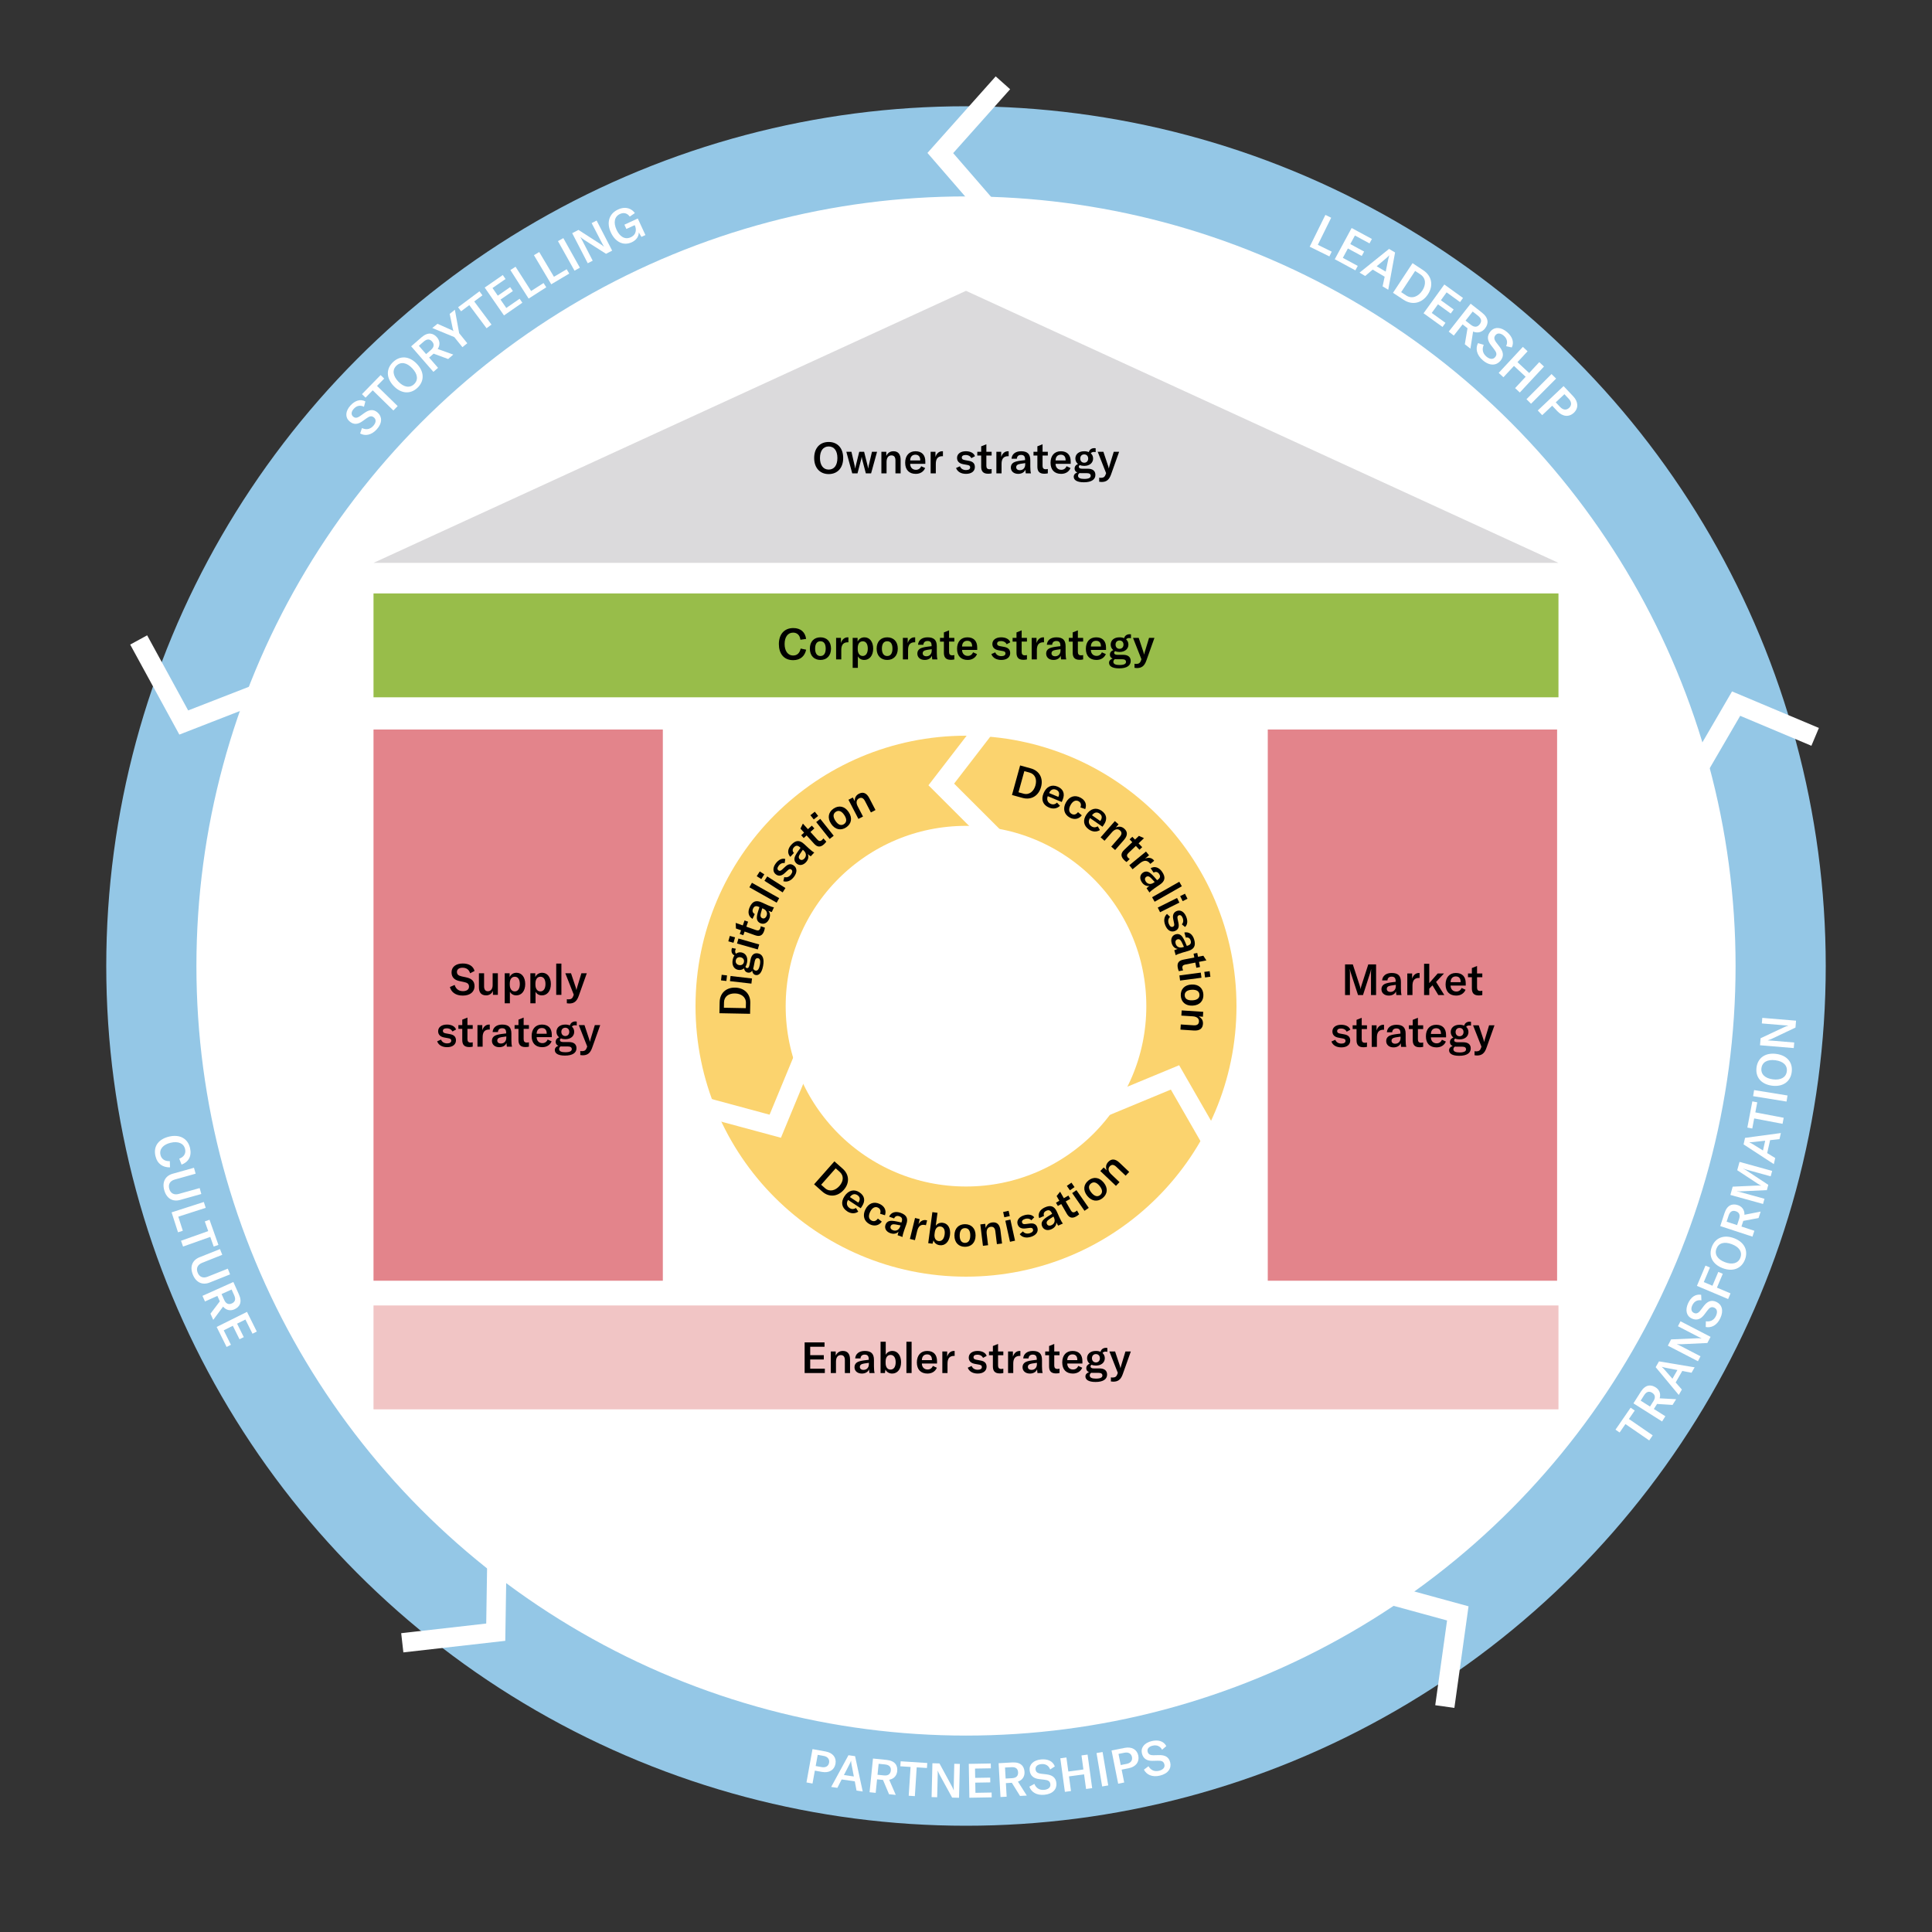 <?xml version="1.0" encoding="utf-8"?>
<!-- Generator: Adobe Illustrator 26.0.3, SVG Export Plug-In . SVG Version: 6.00 Build 0)  -->
<svg version="1.1" xmlns="http://www.w3.org/2000/svg" xmlns:xlink="http://www.w3.org/1999/xlink" x="0px" y="0px"
	 viewBox="0 0 850.394 850.394" style="enable-background:new 0 0 850.394 850.394;" xml:space="preserve">
<rect x="0" y="0" width="850.394" height="850.394" fill="#333333" stroke="none"/>
<style type="text/css">
	.st0{clip-path:url(#SVGID_00000139268807228889699760000005292578897601916544_);}
	.st1{clip-path:url(#SVGID_00000026871300311985502520000005139185599139845009_);fill:#FFFFFF;}
	.st2{clip-path:url(#SVGID_00000139268807228889699760000005292578897601916544_);fill:#FFFFFF;}
	
		.st3{clip-path:url(#SVGID_00000139268807228889699760000005292578897601916544_);fill:none;stroke:#0F1013;stroke-width:0.529;stroke-miterlimit:8;}
	
		.st4{clip-path:url(#SVGID_00000139268807228889699760000005292578897601916544_);fill-rule:evenodd;clip-rule:evenodd;fill:#4A72B7;}
	
		.st5{clip-path:url(#SVGID_00000139268807228889699760000005292578897601916544_);fill-rule:evenodd;clip-rule:evenodd;fill:#3F60A2;}
	
		.st6{clip-path:url(#SVGID_00000139268807228889699760000005292578897601916544_);fill:none;stroke:#385593;stroke-width:0.529;stroke-miterlimit:8;}
	.st7{clip-path:url(#SVGID_00000139268807228889699760000005292578897601916544_);fill:#4A72B7;}
	.st8{fill:#FFFFFF;stroke:#94C7E6;stroke-width:39.685;stroke-miterlimit:10;}
	.st9{fill:#F1C5C5;}
	.st10{fill:#98BD4A;}
	.st11{fill:#E3848B;}
	.st12{fill:#DBDADC;}
	.st13{fill:none;stroke:#FBD36E;stroke-width:39.685;stroke-miterlimit:10;}
	.st14{fill:none;stroke:#FFFFFF;stroke-width:8.504;stroke-miterlimit:10;}
	.st15{fill:#FFFFFF;}
	.st16{display:none;}
	.st17{display:inline;}
	.st18{fill:#9F9F9F;stroke:#000000;stroke-width:0.5;stroke-miterlimit:10;}
	.st19{fill:#404040;stroke:#000000;stroke-width:0.5;stroke-miterlimit:10;}
	.st20{fill:#808080;stroke:#000000;stroke-width:0.5;stroke-miterlimit:10;}
	.st21{fill:#DFDFDF;stroke:#000000;stroke-width:0.5;stroke-miterlimit:10;}
	.st22{stroke:#000000;stroke-width:0.5;stroke-miterlimit:10;}
	.st23{stroke:#FBD36E;stroke-width:0.5;stroke-miterlimit:10;}
	.st24{display:inline;opacity:0.53;}
	.st25{fill:none;stroke:#E3848B;stroke-miterlimit:10;}
	.st26{display:inline;opacity:0.5;fill:#E3848B;}
</style>
<g id="Vorlage">
</g>
<g id="Lay03_x5F_Kreise">
	<circle class="st8" cx="425.196" cy="425.197" r="358.583"/>
	<rect x="164.405" y="574.612" class="st9" width="521.575" height="45.721"/>
	<rect x="164.405" y="261.207" class="st10" width="521.575" height="45.721"/>
	<rect x="164.405" y="321.102" class="st11" width="127.35" height="242.626"/>
	<rect x="558.024" y="321.102" class="st11" width="127.35" height="242.626"/>
	<polygon class="st12" points="425.197,128.013 164.405,247.753 685.979,247.753 	"/>
	<circle class="st13" cx="425.197" cy="442.884" r="99.213"/>
</g>
<g id="Lay03_x5F_Elemente">
	<polyline class="st14" points="745.194,342.326 764.172,309.704 798.958,324.34 	"/>
	<polyline class="st14" points="441.004,98.645 413.889,67.355 441.443,36.45 	"/>
	<polyline class="st14" points="119.465,303.005 80.88,318.023 61.037,281.684 	"/>
	<polyline class="st14" points="218.856,677.027 218.21,718.426 177.07,723.095 	"/>
	<polyline class="st14" points="601.732,699.225 641.667,710.154 635.951,751.161 	"/>
</g>
<g id="Lay03_x5F_Texte">
	<g>
		<path d="M198.032,434.445l2.089-0.912c0.457,1.52,1.559,2.735,3.648,2.735
			c1.387,0,2.678-0.551,2.678-1.957c0-1.311-0.797-1.767-2.279-2.07l-1.881-0.399
			c-2.127-0.437-3.533-1.576-3.533-3.875c0-2.337,1.9-3.875,4.939-3.875
			c2.564,0,4.598,1.044,5.186,3.286l-1.956,1.025
			c-0.437-1.558-1.558-2.45-3.344-2.45c-1.463,0-2.45,0.684-2.45,1.823
			c0,1.103,0.607,1.672,2.09,1.995l1.956,0.418
			c2.223,0.475,3.704,1.501,3.704,3.895c0,2.317-1.747,4.142-5.186,4.142
			C200.502,438.226,198.583,436.648,198.032,434.445z"/>
		<path d="M210.8,434.502v-6.099h2.279v5.757c0,1.387,0.57,2.146,1.672,2.146
			c1.254,0,2.09-1.045,2.09-2.641v-5.263h2.298v9.499h-2.165v-1.767
			c-0.456,1.178-1.596,1.994-2.964,1.994
			C211.692,438.13,210.8,436.725,210.8,434.502z"/>
		<path d="M222.162,428.403h2.165v1.653c0.589-1.235,1.69-1.881,3.04-1.881
			c2.279,0,3.818,1.957,3.818,4.958c0,3.059-1.596,4.996-3.934,4.996
			c-1.348,0-2.298-0.664-2.811-1.596v5.072h-2.279V428.403z M228.81,433.134
			c0-2.032-0.816-3.21-2.203-3.21c-1.369,0-2.223,1.083-2.223,3.001v0.476
			c0,1.823,0.854,2.982,2.203,2.982C227.955,436.383,228.81,435.167,228.81,433.134z"
			/>
		<path d="M233.447,428.403h2.166v1.653c0.588-1.235,1.689-1.881,3.039-1.881
			c2.279,0,3.818,1.957,3.818,4.958c0,3.059-1.596,4.996-3.933,4.996
			c-1.349,0-2.298-0.664-2.812-1.596v5.072h-2.279V428.403z M240.096,433.134
			c0-2.032-0.816-3.21-2.203-3.21c-1.368,0-2.223,1.083-2.223,3.001v0.476
			c0,1.823,0.854,2.982,2.203,2.982C239.241,436.383,240.096,435.167,240.096,433.134z"
			/>
		<path d="M247.107,437.902h-2.279v-13.773h2.279V437.902z"/>
		<path d="M249.502,441.606v-1.805c0.342,0.076,0.57,0.076,0.798,0.076
			c1.103,0,1.69-0.456,2.052-1.501l0.189-0.569l-3.704-9.404h2.508l2.071,6.213
			c0.151,0.437,0.228,0.798,0.284,1.12h0.038
			c0.038-0.284,0.133-0.627,0.285-1.12l1.881-6.213h2.375l-3.572,10.031
			c-0.854,2.412-2.127,3.268-4.16,3.268
			C250.262,441.702,249.882,441.664,249.502,441.606z"/>
		<path d="M192.418,458.347l1.709-0.76c0.418,1.063,1.368,1.672,2.717,1.672
			c1.178,0,1.785-0.494,1.785-1.179c0-0.684-0.418-0.949-1.367-1.102l-1.69-0.304
			c-1.767-0.323-2.717-1.254-2.717-2.773c0-1.71,1.463-2.926,3.876-2.926
			c2.032,0,3.552,0.816,4.008,2.185l-1.576,0.854
			c-0.457-0.854-1.293-1.387-2.547-1.387c-1.062,0-1.671,0.399-1.671,1.141
			c0,0.646,0.437,0.931,1.272,1.082l1.861,0.343
			c1.824,0.322,2.622,1.234,2.622,2.735c0,1.785-1.425,3.001-3.895,3.001
			C194.64,460.93,193.025,460.018,192.418,458.347z"/>
		<path d="M201.765,451.203h1.709v-2.394l2.279-0.911v3.305h2.318v1.653h-2.318v4.54
			c0,1.007,0.438,1.501,1.387,1.501c0.381,0,0.627-0.057,0.932-0.114v1.919
			c-0.551,0.114-0.969,0.171-1.558,0.171c-2.28,0-3.04-1.196-3.04-3.115v-4.901
			h-1.709V451.203z"/>
		<path d="M215.31,450.976c0.096,0,0.172,0,0.267,0.019v2.186
			c-0.095,0-0.19-0.02-0.304-0.02c-0.912,0-1.539,0.266-1.977,0.684
			c-0.76,0.741-0.854,1.824-0.854,2.869v3.989h-2.28v-9.499h2.129v2.299
			C212.765,452.001,213.772,450.976,215.31,450.976z"/>
		<path d="M216.528,458.118c0-0.911,0.399-1.672,1.159-2.146
			c0.684-0.398,1.596-0.646,3.096-0.854l2.014-0.247v-0.247
			c0-1.425-0.551-2.032-1.767-2.032c-1.12,0-1.786,0.589-1.861,1.671h-2.337
			c0.152-2.032,1.748-3.286,4.198-3.286c2.812,0,4.065,1.197,4.065,3.951v2.831
			c0,1.292,0.096,2.279,0.285,2.944h-2.279c-0.076-0.475-0.133-1.045-0.152-1.634
			c-0.456,1.159-1.652,1.861-3.172,1.861
			C217.82,460.93,216.528,459.81,216.528,458.118z M222.853,456.808v-0.607
			l-2.146,0.322c-1.254,0.209-1.823,0.665-1.823,1.482
			c0,0.798,0.608,1.311,1.614,1.311C221.904,459.315,222.853,458.309,222.853,456.808z
			"/>
		<path d="M226.504,451.203h1.709v-2.394l2.279-0.911v3.305h2.318v1.653h-2.318v4.54
			c0,1.007,0.438,1.501,1.387,1.501c0.381,0,0.627-0.057,0.932-0.114v1.919
			c-0.551,0.114-0.969,0.171-1.558,0.171c-2.28,0-3.04-1.196-3.04-3.115v-4.901
			h-1.709V451.203z"/>
		<path d="M242.881,456.522h-6.668c0.018,1.596,1.025,2.622,2.525,2.622
			c1.084,0,1.881-0.551,2.318-1.577l1.748,0.798
			c-0.703,1.653-2.204,2.564-4.143,2.564c-2.906,0-4.654-1.767-4.654-4.882
			c0-3.135,1.711-5.072,4.541-5.072c2.754,0,4.332,1.596,4.332,4.502V456.522z
			 M240.638,454.87c0-1.558-0.779-2.375-2.128-2.375c-1.444,0-2.261,0.95-2.298,2.527
			h4.426V454.87z"/>
		<path d="M251.734,451.888c0.646,0.569,1.006,1.349,1.006,2.279
			c0,1.881-1.48,3.249-3.912,3.249c-0.723,0-1.369-0.114-1.9-0.343
			c-0.285,0.152-0.475,0.381-0.475,0.723c0,0.513,0.398,0.874,1.443,0.874h2.488
			c2.223,0,3.363,0.969,3.363,2.735c0,1.956-1.653,3.229-5.072,3.229
			c-3.268,0-4.465-1.102-4.465-2.451c0-0.836,0.551-1.52,1.576-1.861
			c-0.835-0.342-1.196-0.969-1.196-1.71c0-0.987,0.57-1.652,1.501-2.014
			c-0.74-0.589-1.158-1.443-1.158-2.432c0-1.881,1.48-3.191,3.895-3.191
			c0.778,0,1.443,0.133,2.014,0.38c0.303-1.045,1.12-1.748,2.488-1.748
			c0.189,0,0.342,0.02,0.531,0.058v1.71c-0.246-0.058-0.494-0.096-0.779-0.096
			C252.474,451.279,252,451.488,251.734,451.888z M247.574,460.626
			c-0.285,0-0.552-0.019-0.799-0.038c-0.455,0.285-0.664,0.722-0.664,1.178
			c0,1.007,1.082,1.387,2.717,1.387c2.165,0,2.849-0.589,2.849-1.367
			c0-0.76-0.551-1.159-1.634-1.159H247.574z M250.575,454.186
			c0-1.083-0.685-1.824-1.747-1.824c-1.064,0-1.748,0.741-1.748,1.805
			c0,1.083,0.684,1.862,1.748,1.862C249.89,456.029,250.575,455.25,250.575,454.186z"
			/>
		<path d="M255.421,464.406v-1.805c0.342,0.076,0.569,0.076,0.798,0.076
			c1.102,0,1.691-0.456,2.052-1.501l0.19-0.569l-3.705-9.404h2.508l2.07,6.213
			c0.152,0.437,0.229,0.798,0.285,1.12h0.038
			c0.038-0.284,0.134-0.627,0.285-1.12l1.88-6.213h2.375l-3.571,10.031
			c-0.854,2.412-2.128,3.268-4.16,3.268
			C256.18,464.502,255.801,464.464,255.421,464.406z"/>
	</g>
	<g>
		<path d="M363.062,602.441v1.919h-8.891v-13.488h8.758v1.919h-6.307v3.704h5.983v1.9
			h-5.983v4.046H363.062z"/>
		<path d="M365.685,594.861h2.166v1.843c0.646-1.387,1.69-2.07,3.153-2.07
			c2.071,0,3.153,1.292,3.153,3.838v5.889h-2.279v-5.661
			c0-1.501-0.589-2.241-1.785-2.241c-1.33,0-2.129,1.063-2.129,2.868v5.034
			h-2.279V594.861z"/>
		<path d="M376.117,601.776c0-0.911,0.398-1.672,1.158-2.146
			c0.684-0.398,1.596-0.646,3.097-0.854l2.014-0.247v-0.247
			c0-1.425-0.552-2.032-1.767-2.032c-1.121,0-1.786,0.589-1.861,1.671h-2.338
			c0.152-2.032,1.748-3.286,4.199-3.286c2.812,0,4.064,1.197,4.064,3.951v2.831
			c0,1.292,0.096,2.279,0.285,2.944h-2.279c-0.076-0.475-0.133-1.045-0.152-1.634
			c-0.455,1.159-1.652,1.861-3.172,1.861
			C377.408,604.588,376.117,603.468,376.117,601.776z M382.442,600.466v-0.607
			l-2.146,0.322c-1.254,0.209-1.823,0.665-1.823,1.482
			c0,0.798,0.607,1.311,1.614,1.311C381.492,602.974,382.442,601.967,382.442,600.466z
			"/>
		<path d="M389.738,602.821l-0.227,1.539h-1.92V590.587h2.28v5.757
			c0.493-0.988,1.52-1.71,2.925-1.71c2.318,0,3.818,2.032,3.818,4.978
			c0,2.982-1.538,4.977-3.912,4.977C391.297,604.588,390.232,603.886,389.738,602.821z
			 M394.241,599.611c0-1.976-0.798-3.229-2.261-3.229
			c-1.349,0-2.166,1.12-2.166,2.925v0.646c0,1.767,0.799,2.888,2.166,2.888
			C393.405,602.841,394.241,601.625,394.241,599.611z"/>
		<path d="M401.253,604.36h-2.28V590.587h2.28V604.36z"/>
		<path d="M412.443,600.181h-6.668c0.018,1.596,1.025,2.622,2.525,2.622
			c1.084,0,1.881-0.551,2.318-1.577l1.748,0.798
			c-0.703,1.653-2.204,2.564-4.143,2.564c-2.906,0-4.654-1.767-4.654-4.882
			c0-3.135,1.711-5.072,4.541-5.072c2.754,0,4.332,1.596,4.332,4.502V600.181z
			 M410.201,598.528c0-1.558-0.779-2.375-2.128-2.375c-1.444,0-2.261,0.95-2.298,2.527
			h4.426V598.528z"/>
		<path d="M419.928,594.634c0.095,0,0.171,0,0.267,0.019v2.186
			c-0.096,0-0.19-0.02-0.305-0.02c-0.912,0-1.539,0.266-1.976,0.684
			c-0.76,0.741-0.854,1.824-0.854,2.869v3.989h-2.279v-9.499h2.127v2.299
			C417.383,595.659,418.39,594.634,419.928,594.634z"/>
		<path d="M425.971,602.005l1.71-0.76c0.418,1.063,1.367,1.672,2.717,1.672
			c1.178,0,1.785-0.494,1.785-1.179c0-0.684-0.418-0.949-1.367-1.102l-1.691-0.304
			c-1.767-0.323-2.717-1.254-2.717-2.773c0-1.71,1.463-2.926,3.876-2.926
			c2.032,0,3.552,0.816,4.009,2.185l-1.577,0.854
			c-0.456-0.854-1.292-1.387-2.546-1.387c-1.063,0-1.672,0.399-1.672,1.141
			c0,0.646,0.438,0.931,1.273,1.082l1.861,0.343
			c1.824,0.322,2.621,1.234,2.621,2.735c0,1.785-1.424,3.001-3.895,3.001
			C428.194,604.588,426.58,603.677,425.971,602.005z"/>
		<path d="M435.319,594.861h1.71v-2.394l2.279-0.911v3.305h2.318v1.653h-2.318v4.54
			c0,1.007,0.438,1.501,1.387,1.501c0.381,0,0.627-0.057,0.932-0.114v1.919
			c-0.551,0.114-0.969,0.171-1.559,0.171c-2.279,0-3.039-1.196-3.039-3.115v-4.901
			h-1.71V594.861z"/>
		<path d="M448.865,594.634c0.096,0,0.171,0,0.266,0.019v2.186
			c-0.095,0-0.189-0.02-0.304-0.02c-0.911,0-1.538,0.266-1.976,0.684
			c-0.76,0.741-0.855,1.824-0.855,2.869v3.989h-2.279v-9.499h2.128v2.299
			C446.32,595.659,447.326,594.634,448.865,594.634z"/>
		<path d="M450.082,601.776c0-0.911,0.399-1.672,1.159-2.146
			c0.685-0.398,1.596-0.646,3.097-0.854l2.014-0.247v-0.247
			c0-1.425-0.551-2.032-1.768-2.032c-1.12,0-1.785,0.589-1.861,1.671h-2.336
			c0.151-2.032,1.748-3.286,4.197-3.286c2.812,0,4.066,1.197,4.066,3.951v2.831
			c0,1.292,0.095,2.279,0.285,2.944h-2.28c-0.075-0.475-0.133-1.045-0.151-1.634
			c-0.457,1.159-1.653,1.861-3.173,1.861
			C451.374,604.588,450.082,603.468,450.082,601.776z M456.408,600.466v-0.607
			l-2.146,0.322c-1.254,0.209-1.824,0.665-1.824,1.482
			c0,0.798,0.608,1.311,1.615,1.311C455.459,602.974,456.408,601.967,456.408,600.466z
			"/>
		<path d="M460.057,594.861h1.71v-2.394l2.279-0.911v3.305h2.318v1.653h-2.318v4.54
			c0,1.007,0.438,1.501,1.387,1.501c0.381,0,0.627-0.057,0.932-0.114v1.919
			c-0.551,0.114-0.969,0.171-1.559,0.171c-2.279,0-3.039-1.196-3.039-3.115v-4.901
			h-1.71V594.861z"/>
		<path d="M476.434,600.181h-6.668c0.019,1.596,1.026,2.622,2.526,2.622
			c1.083,0,1.881-0.551,2.318-1.577l1.747,0.798
			c-0.702,1.653-2.204,2.564-4.142,2.564c-2.906,0-4.654-1.767-4.654-4.882
			c0-3.135,1.71-5.072,4.541-5.072c2.754,0,4.331,1.596,4.331,4.502V600.181z
			 M474.193,598.528c0-1.558-0.779-2.375-2.129-2.375c-1.443,0-2.26,0.95-2.298,2.527
			h4.427V598.528z"/>
		<path d="M485.288,595.546c0.646,0.569,1.007,1.349,1.007,2.279
			c0,1.881-1.482,3.249-3.914,3.249c-0.721,0-1.367-0.114-1.898-0.343
			c-0.285,0.152-0.476,0.381-0.476,0.723c0,0.513,0.399,0.874,1.444,0.874h2.488
			c2.223,0,3.362,0.969,3.362,2.735c0,1.956-1.653,3.229-5.072,3.229
			c-3.268,0-4.464-1.102-4.464-2.451c0-0.836,0.551-1.52,1.576-1.861
			c-0.836-0.342-1.197-0.969-1.197-1.71c0-0.987,0.57-1.652,1.502-2.014
			c-0.741-0.589-1.159-1.443-1.159-2.432c0-1.881,1.481-3.191,3.894-3.191
			c0.779,0,1.444,0.133,2.015,0.38c0.304-1.045,1.12-1.748,2.488-1.748
			c0.19,0,0.343,0.02,0.532,0.058v1.71c-0.247-0.058-0.494-0.096-0.779-0.096
			C486.029,594.937,485.554,595.146,485.288,595.546z M481.128,604.284
			c-0.285,0-0.552-0.019-0.798-0.038c-0.456,0.285-0.665,0.722-0.665,1.178
			c0,1.007,1.083,1.387,2.716,1.387c2.166,0,2.85-0.589,2.85-1.367
			c0-0.76-0.551-1.159-1.633-1.159H481.128z M484.129,597.845
			c0-1.083-0.684-1.824-1.748-1.824c-1.062,0-1.747,0.741-1.747,1.805
			c0,1.083,0.685,1.862,1.747,1.862C483.445,599.687,484.129,598.908,484.129,597.845z"
			/>
		<path d="M488.974,608.064v-1.805c0.342,0.076,0.57,0.076,0.799,0.076
			c1.102,0,1.69-0.456,2.051-1.501l0.19-0.569l-3.704-9.404h2.508l2.07,6.213
			c0.152,0.437,0.229,0.798,0.285,1.12h0.037
			c0.039-0.284,0.133-0.627,0.285-1.12l1.881-6.213h2.375l-3.572,10.031
			c-0.854,2.412-2.127,3.268-4.16,3.268
			C489.734,608.16,489.355,608.122,488.974,608.064z"/>
	</g>
	<g>
		<path d="M342.828,283.493c0-4.199,2.299-7.049,6.346-7.049
			c3.363,0,5.281,1.918,5.643,4.787l-2.508,0.361
			c-0.229-1.918-1.35-3.135-3.211-3.135c-2.375,0-3.742,1.994-3.742,5.016
			c0,2.943,1.33,5.053,3.799,5.053c1.729,0,2.907-1.158,3.249-3.059l2.432,0.494
			c-0.569,2.697-2.413,4.617-5.699,4.617
			C344.899,290.579,342.828,287.577,342.828,283.493z"/>
		<path d="M356.47,285.487c0-3.172,1.918-4.959,4.654-4.959
			c2.735,0,4.654,1.787,4.654,4.959c0,3.191-1.919,4.996-4.654,4.996
			C358.388,290.483,356.47,288.679,356.47,285.487z M363.442,285.487
			c0-2.166-0.854-3.23-2.317-3.23s-2.337,1.064-2.337,3.23
			s0.874,3.268,2.337,3.268S363.442,287.653,363.442,285.487z"/>
		<path d="M373.17,280.528c0.096,0,0.172,0,0.267,0.02v2.186
			c-0.095,0-0.19-0.02-0.304-0.02c-0.912,0-1.539,0.266-1.977,0.684
			c-0.76,0.74-0.854,1.824-0.854,2.869v3.988h-2.28v-9.498h2.129v2.299
			C370.625,281.554,371.632,280.528,373.17,280.528z"/>
		<path d="M375.318,280.757h2.166v1.652c0.588-1.234,1.689-1.881,3.039-1.881
			c2.279,0,3.818,1.957,3.818,4.959c0,3.059-1.596,4.996-3.933,4.996
			c-1.349,0-2.298-0.664-2.812-1.596v5.072h-2.279V280.757z M381.967,285.487
			c0-2.033-0.816-3.211-2.203-3.211c-1.368,0-2.223,1.084-2.223,3.002v0.475
			c0,1.824,0.854,2.982,2.203,2.982C381.112,288.735,381.967,287.52,381.967,285.487z"
			/>
		<path d="M385.862,285.487c0-3.172,1.919-4.959,4.654-4.959s4.655,1.787,4.655,4.959
			c0,3.191-1.92,4.996-4.655,4.996S385.862,288.679,385.862,285.487z
			 M392.834,285.487c0-2.166-0.854-3.23-2.317-3.23
			c-1.462,0-2.337,1.064-2.337,3.23s0.875,3.268,2.337,3.268
			C391.979,288.755,392.834,287.653,392.834,285.487z"/>
		<path d="M402.562,280.528c0.096,0,0.171,0,0.266,0.02v2.186
			c-0.095,0-0.189-0.02-0.304-0.02c-0.911,0-1.538,0.266-1.976,0.684
			c-0.76,0.74-0.855,1.824-0.855,2.869v3.988h-2.279v-9.498h2.128v2.299
			C400.017,281.554,401.023,280.528,402.562,280.528z"/>
		<path d="M403.779,287.671c0-0.91,0.399-1.672,1.159-2.146
			c0.685-0.398,1.596-0.645,3.097-0.854l2.014-0.248v-0.246
			c0-1.426-0.551-2.033-1.768-2.033c-1.12,0-1.785,0.59-1.861,1.672h-2.336
			c0.151-2.033,1.748-3.287,4.197-3.287c2.812,0,4.066,1.197,4.066,3.951v2.832
			c0,1.291,0.095,2.279,0.285,2.943h-2.28c-0.075-0.475-0.133-1.045-0.151-1.633
			c-0.457,1.158-1.653,1.861-3.173,1.861
			C405.071,290.483,403.779,289.362,403.779,287.671z M410.105,286.36v-0.607
			l-2.146,0.322c-1.254,0.209-1.824,0.666-1.824,1.482
			c0,0.799,0.608,1.311,1.615,1.311C409.156,288.868,410.105,287.862,410.105,286.36z"
			/>
		<path d="M413.755,280.757h1.71v-2.395l2.279-0.91v3.305h2.318v1.652h-2.318v4.541
			c0,1.006,0.438,1.5,1.387,1.5c0.381,0,0.627-0.057,0.932-0.113v1.918
			c-0.551,0.115-0.969,0.172-1.559,0.172c-2.279,0-3.039-1.197-3.039-3.115v-4.902
			h-1.71V280.757z"/>
		<path d="M430.132,286.075h-6.668c0.019,1.596,1.026,2.623,2.526,2.623
			c1.083,0,1.881-0.551,2.318-1.578l1.747,0.799
			c-0.702,1.652-2.204,2.564-4.142,2.564c-2.906,0-4.654-1.768-4.654-4.883
			c0-3.135,1.71-5.072,4.541-5.072c2.754,0,4.331,1.596,4.331,4.502V286.075z
			 M427.89,284.423c0-1.557-0.779-2.375-2.129-2.375c-1.443,0-2.26,0.951-2.298,2.527
			h4.427V284.423z"/>
		<path d="M436.365,287.899l1.709-0.76c0.418,1.064,1.368,1.672,2.717,1.672
			c1.178,0,1.785-0.494,1.785-1.178s-0.418-0.949-1.367-1.102l-1.69-0.305
			c-1.767-0.322-2.717-1.254-2.717-2.773c0-1.709,1.463-2.926,3.876-2.926
			c2.032,0,3.552,0.816,4.008,2.186l-1.576,0.854
			c-0.457-0.854-1.293-1.387-2.547-1.387c-1.062,0-1.671,0.4-1.671,1.141
			c0,0.646,0.437,0.932,1.272,1.082l1.861,0.344
			c1.824,0.322,2.622,1.234,2.622,2.734c0,1.785-1.425,3.002-3.895,3.002
			C438.588,290.483,436.972,289.571,436.365,287.899z"/>
		<path d="M445.713,280.757h1.709v-2.395l2.279-0.91v3.305h2.318v1.652h-2.318v4.541
			c0,1.006,0.438,1.5,1.387,1.5c0.381,0,0.627-0.057,0.932-0.113v1.918
			c-0.551,0.115-0.969,0.172-1.558,0.172c-2.28,0-3.04-1.197-3.04-3.115v-4.902
			h-1.709V280.757z"/>
		<path d="M459.258,280.528c0.096,0,0.172,0,0.267,0.02v2.186
			c-0.095,0-0.19-0.02-0.304-0.02c-0.912,0-1.539,0.266-1.977,0.684
			c-0.76,0.74-0.854,1.824-0.854,2.869v3.988h-2.28v-9.498h2.129v2.299
			C456.713,281.554,457.72,280.528,459.258,280.528z"/>
		<path d="M460.475,287.671c0-0.91,0.399-1.672,1.159-2.146
			c0.684-0.398,1.596-0.645,3.096-0.854l2.014-0.248v-0.246
			c0-1.426-0.551-2.033-1.767-2.033c-1.12,0-1.786,0.59-1.861,1.672h-2.337
			c0.152-2.033,1.748-3.287,4.198-3.287c2.812,0,4.065,1.197,4.065,3.951v2.832
			c0,1.291,0.096,2.279,0.285,2.943h-2.279c-0.076-0.475-0.133-1.045-0.152-1.633
			c-0.456,1.158-1.652,1.861-3.172,1.861
			C461.767,290.483,460.475,289.362,460.475,287.671z M466.801,286.36v-0.607
			l-2.146,0.322c-1.254,0.209-1.823,0.666-1.823,1.482
			c0,0.799,0.608,1.311,1.614,1.311C465.851,288.868,466.801,287.862,466.801,286.36z"
			/>
		<path d="M470.451,280.757h1.709v-2.395l2.279-0.91v3.305h2.318v1.652h-2.318v4.541
			c0,1.006,0.438,1.5,1.387,1.5c0.381,0,0.627-0.057,0.932-0.113v1.918
			c-0.551,0.115-0.969,0.172-1.558,0.172c-2.28,0-3.04-1.197-3.04-3.115v-4.902
			h-1.709V280.757z"/>
		<path d="M486.828,286.075h-6.668c0.018,1.596,1.025,2.623,2.525,2.623
			c1.084,0,1.881-0.551,2.318-1.578l1.748,0.799
			c-0.703,1.652-2.204,2.564-4.143,2.564c-2.906,0-4.654-1.768-4.654-4.883
			c0-3.135,1.711-5.072,4.541-5.072c2.754,0,4.332,1.596,4.332,4.502V286.075z
			 M484.586,284.423c0-1.557-0.779-2.375-2.128-2.375c-1.444,0-2.261,0.951-2.298,2.527
			h4.426V284.423z"/>
		<path d="M495.681,281.44c0.646,0.57,1.006,1.35,1.006,2.279
			c0,1.881-1.48,3.25-3.912,3.25c-0.723,0-1.369-0.115-1.9-0.344
			c-0.285,0.152-0.475,0.381-0.475,0.723c0,0.514,0.398,0.875,1.443,0.875h2.488
			c2.223,0,3.363,0.969,3.363,2.734c0,1.957-1.653,3.23-5.072,3.23
			c-3.268,0-4.465-1.102-4.465-2.451c0-0.836,0.551-1.52,1.576-1.861
			c-0.835-0.342-1.196-0.969-1.196-1.711c0-0.986,0.57-1.652,1.501-2.014
			c-0.74-0.588-1.158-1.443-1.158-2.432c0-1.881,1.48-3.191,3.895-3.191
			c0.778,0,1.443,0.133,2.014,0.381c0.303-1.045,1.12-1.748,2.488-1.748
			c0.189,0,0.342,0.02,0.531,0.057v1.711c-0.246-0.059-0.494-0.096-0.779-0.096
			C496.422,280.833,495.947,281.042,495.681,281.44z M491.521,290.179
			c-0.285,0-0.552-0.018-0.799-0.037c-0.455,0.285-0.664,0.721-0.664,1.178
			c0,1.006,1.082,1.387,2.717,1.387c2.165,0,2.849-0.59,2.849-1.367
			c0-0.76-0.551-1.16-1.634-1.16H491.521z M494.522,283.739
			c0-1.082-0.685-1.824-1.747-1.824c-1.064,0-1.748,0.742-1.748,1.805
			c0,1.084,0.684,1.863,1.748,1.863C493.838,285.583,494.522,284.804,494.522,283.739z"
			/>
		<path d="M499.368,293.96v-1.805c0.342,0.076,0.569,0.076,0.798,0.076
			c1.102,0,1.691-0.457,2.052-1.502l0.19-0.568l-3.705-9.404h2.508l2.07,6.213
			c0.152,0.436,0.229,0.797,0.285,1.119h0.038
			c0.038-0.283,0.134-0.627,0.285-1.119l1.88-6.213h2.375l-3.571,10.031
			c-0.854,2.412-2.128,3.268-4.16,3.268
			C500.128,294.056,499.748,294.017,499.368,293.96z"/>
	</g>
	<g>
		<path d="M358.37,201.604c0-4.389,2.508-7.066,6.384-7.066
			c3.875,0,6.383,2.678,6.383,7.066c0,4.351-2.508,7.067-6.383,7.067
			C360.878,208.672,358.37,205.917,358.37,201.604z M368.591,201.604
			c0-3.173-1.405-5.091-3.837-5.091c-2.413,0-3.838,1.918-3.838,5.091
			c0,3.115,1.425,5.092,3.838,5.092C367.185,206.696,368.591,204.777,368.591,201.604z"
			/>
		<path d="M372.525,198.85h2.241l1.463,6.326c0.057,0.305,0.133,0.665,0.171,1.026
			h0.038c0.057-0.361,0.133-0.722,0.209-1.026l1.558-6.326h2.146l1.577,6.326
			c0.057,0.305,0.151,0.665,0.19,1.026h0.037
			c0.057-0.361,0.114-0.722,0.172-1.026l1.48-6.326h2.242l-2.621,9.499h-2.318
			l-1.614-6.155c-0.058-0.285-0.171-0.798-0.19-1.045h-0.037
			c-0.039,0.247-0.134,0.76-0.209,1.045l-1.615,6.155h-2.318L372.525,198.85z"/>
		<path d="M387.953,198.85h2.165v1.843c0.646-1.387,1.69-2.07,3.153-2.07
			c2.07,0,3.154,1.292,3.154,3.838v5.889h-2.28v-5.661
			c0-1.501-0.589-2.241-1.786-2.241c-1.33,0-2.127,1.063-2.127,2.868v5.034
			h-2.279V198.85z"/>
		<path d="M407.293,204.169h-6.668c0.019,1.596,1.025,2.622,2.526,2.622
			c1.083,0,1.881-0.551,2.317-1.577l1.748,0.798
			c-0.703,1.653-2.203,2.564-4.142,2.564c-2.906,0-4.654-1.767-4.654-4.882
			c0-3.135,1.71-5.072,4.54-5.072c2.755,0,4.332,1.596,4.332,4.502V204.169z
			 M405.051,202.517c0-1.558-0.778-2.375-2.127-2.375c-1.444,0-2.262,0.95-2.299,2.527
			h4.426V202.517z"/>
		<path d="M414.779,198.622c0.095,0,0.17,0,0.266,0.019v2.186
			c-0.096,0-0.189-0.02-0.305-0.02c-0.911,0-1.538,0.266-1.975,0.684
			c-0.76,0.741-0.855,1.824-0.855,2.869v3.989h-2.279v-9.499h2.127v2.299
			C412.233,199.647,413.24,198.622,414.779,198.622z"/>
		<path d="M420.822,205.993l1.709-0.76c0.418,1.063,1.368,1.672,2.717,1.672
			c1.178,0,1.785-0.494,1.785-1.179c0-0.684-0.418-0.949-1.367-1.102l-1.69-0.304
			c-1.767-0.323-2.717-1.254-2.717-2.773c0-1.71,1.463-2.926,3.876-2.926
			c2.032,0,3.552,0.816,4.008,2.185l-1.576,0.854
			c-0.457-0.854-1.293-1.387-2.547-1.387c-1.062,0-1.671,0.399-1.671,1.141
			c0,0.646,0.437,0.931,1.272,1.082l1.861,0.343
			c1.824,0.322,2.622,1.234,2.622,2.735c0,1.785-1.425,3.001-3.895,3.001
			C423.045,208.576,421.429,207.665,420.822,205.993z"/>
		<path d="M430.17,198.85h1.71v-2.394l2.279-0.911v3.305h2.317v1.653h-2.317v4.54
			c0,1.007,0.437,1.501,1.387,1.501c0.38,0,0.627-0.057,0.931-0.114v1.919
			c-0.551,0.114-0.969,0.171-1.557,0.171c-2.28,0-3.04-1.196-3.04-3.115v-4.901
			h-1.71V198.85z"/>
		<path d="M443.716,198.622c0.095,0,0.171,0,0.267,0.019v2.186
			c-0.096,0-0.19-0.02-0.305-0.02c-0.912,0-1.539,0.266-1.976,0.684
			c-0.76,0.741-0.854,1.824-0.854,2.869v3.989h-2.279v-9.499h2.127v2.299
			C441.17,199.647,442.178,198.622,443.716,198.622z"/>
		<path d="M444.933,205.765c0-0.911,0.398-1.672,1.158-2.146
			c0.684-0.398,1.596-0.646,3.097-0.854l2.014-0.247v-0.247
			c0-1.425-0.552-2.032-1.767-2.032c-1.121,0-1.786,0.589-1.861,1.671h-2.338
			c0.152-2.032,1.748-3.286,4.199-3.286c2.812,0,4.064,1.197,4.064,3.951v2.831
			c0,1.292,0.096,2.279,0.285,2.944h-2.279c-0.076-0.475-0.133-1.045-0.152-1.634
			c-0.455,1.159-1.652,1.861-3.172,1.861
			C446.224,208.576,444.933,207.456,444.933,205.765z M451.259,204.454v-0.607
			l-2.146,0.322c-1.254,0.209-1.823,0.665-1.823,1.482
			c0,0.798,0.607,1.311,1.614,1.311C450.308,206.962,451.259,205.955,451.259,204.454z
			"/>
		<path d="M454.908,198.85h1.709v-2.394l2.279-0.911v3.305h2.318v1.653h-2.318v4.54
			c0,1.007,0.438,1.501,1.387,1.501c0.381,0,0.627-0.057,0.932-0.114v1.919
			c-0.551,0.114-0.969,0.171-1.558,0.171c-2.28,0-3.04-1.196-3.04-3.115v-4.901
			h-1.709V198.85z"/>
		<path d="M471.285,204.169h-6.668c0.018,1.596,1.025,2.622,2.525,2.622
			c1.084,0,1.881-0.551,2.318-1.577l1.748,0.798
			c-0.703,1.653-2.204,2.564-4.143,2.564c-2.906,0-4.654-1.767-4.654-4.882
			c0-3.135,1.711-5.072,4.541-5.072c2.754,0,4.332,1.596,4.332,4.502V204.169z
			 M469.043,202.517c0-1.558-0.779-2.375-2.128-2.375c-1.444,0-2.261,0.95-2.298,2.527
			h4.426V202.517z"/>
		<path d="M480.138,199.534c0.646,0.569,1.007,1.349,1.007,2.279
			c0,1.881-1.481,3.249-3.913,3.249c-0.723,0-1.368-0.114-1.9-0.343
			c-0.285,0.152-0.475,0.381-0.475,0.723c0,0.513,0.398,0.874,1.443,0.874h2.489
			c2.223,0,3.362,0.969,3.362,2.735c0,1.956-1.652,3.229-5.072,3.229
			c-3.268,0-4.465-1.102-4.465-2.451c0-0.836,0.552-1.52,1.578-1.861
			c-0.836-0.342-1.197-0.969-1.197-1.71c0-0.987,0.57-1.652,1.5-2.014
			c-0.74-0.589-1.158-1.443-1.158-2.432c0-1.881,1.481-3.191,3.895-3.191
			c0.779,0,1.443,0.133,2.014,0.38c0.304-1.045,1.121-1.748,2.488-1.748
			c0.189,0,0.342,0.02,0.532,0.058v1.71c-0.247-0.058-0.494-0.096-0.778-0.096
			C480.879,198.926,480.404,199.135,480.138,199.534z M475.978,208.272
			c-0.285,0-0.551-0.019-0.798-0.038c-0.456,0.285-0.665,0.722-0.665,1.178
			c0,1.007,1.083,1.387,2.717,1.387c2.166,0,2.85-0.589,2.85-1.367
			c0-0.76-0.551-1.159-1.635-1.159H475.978z M478.98,201.833
			c0-1.083-0.685-1.824-1.748-1.824c-1.064,0-1.748,0.741-1.748,1.805
			c0,1.083,0.684,1.862,1.748,1.862C478.296,203.676,478.98,202.896,478.98,201.833z"
			/>
		<path d="M483.825,212.053v-1.805c0.342,0.076,0.569,0.076,0.798,0.076
			c1.102,0,1.691-0.456,2.052-1.501l0.19-0.569l-3.705-9.404h2.508l2.07,6.213
			c0.152,0.437,0.229,0.798,0.285,1.12h0.038
			c0.038-0.284,0.134-0.627,0.285-1.12l1.88-6.213h2.375l-3.571,10.031
			c-0.854,2.412-2.128,3.268-4.16,3.268
			C484.585,212.148,484.205,212.11,483.825,212.053z"/>
	</g>
	<g>
		<path d="M592.041,424.505h3.419l3.059,9.385c0.209,0.664,0.285,0.949,0.342,1.443
			h0.038c0.058-0.494,0.133-0.797,0.342-1.463l3.021-9.365h3.438v13.488h-2.241
			v-9.842c0-0.531,0.019-1.006,0.076-1.48h-0.058
			c-0.038,0.322-0.209,1.025-0.342,1.424l-3.191,9.898h-2.185l-3.229-9.898
			c-0.152-0.398-0.304-1.102-0.342-1.424h-0.076
			c0.057,0.455,0.076,0.93,0.076,1.48v9.842h-2.146V424.505z"/>
		<path d="M608.057,435.409c0-0.912,0.399-1.672,1.159-2.146
			c0.684-0.398,1.596-0.646,3.097-0.855l2.014-0.246v-0.248
			c0-1.424-0.552-2.031-1.768-2.031c-1.12,0-1.785,0.588-1.861,1.67h-2.337
			c0.152-2.031,1.748-3.285,4.198-3.285c2.812,0,4.065,1.197,4.065,3.951v2.83
			c0,1.293,0.096,2.279,0.285,2.945h-2.279c-0.076-0.475-0.133-1.045-0.152-1.635
			c-0.456,1.16-1.652,1.861-3.172,1.861
			C609.349,438.22,608.057,437.101,608.057,435.409z M614.384,434.099v-0.607
			l-2.146,0.322c-1.254,0.209-1.824,0.664-1.824,1.482
			c0,0.797,0.608,1.311,1.615,1.311C613.433,436.606,614.384,435.599,614.384,434.099z"/>
		<path d="M624.587,428.267c0.095,0,0.171,0,0.266,0.018v2.186
			c-0.095,0-0.189-0.02-0.304-0.02c-0.912,0-1.539,0.266-1.976,0.684
			c-0.76,0.742-0.855,1.824-0.855,2.869v3.99h-2.279v-9.5h2.128v2.299
			C622.041,429.292,623.048,428.267,624.587,428.267z"/>
		<path d="M630.514,433.7l-1.405,1.461v2.832h-2.28v-13.773h2.28v8.492l3.704-4.219
			h2.773l-3.477,3.725l3.629,5.775h-2.641L630.514,433.7z"/>
		<path d="M645.163,433.813h-6.668c0.019,1.596,1.025,2.621,2.526,2.621
			c1.083,0,1.881-0.551,2.318-1.576l1.747,0.797
			c-0.703,1.654-2.203,2.564-4.142,2.564c-2.906,0-4.654-1.766-4.654-4.881
			c0-3.135,1.71-5.072,4.541-5.072c2.754,0,4.331,1.596,4.331,4.502V433.813z
			 M642.922,432.161c0-1.559-0.779-2.375-2.128-2.375c-1.444,0-2.261,0.949-2.299,2.527
			h4.427V432.161z"/>
		<path d="M646.152,428.493h1.71v-2.393l2.279-0.912v3.305h2.317v1.654h-2.317v4.539
			c0,1.008,0.437,1.502,1.387,1.502c0.38,0,0.627-0.057,0.931-0.115v1.92
			c-0.551,0.113-0.969,0.17-1.558,0.17c-2.279,0-3.039-1.195-3.039-3.115v-4.9
			h-1.71V428.493z"/>
		<path d="M586.037,458.436l1.71-0.76c0.418,1.064,1.367,1.672,2.716,1.672
			c1.178,0,1.786-0.494,1.786-1.178s-0.418-0.949-1.368-1.102l-1.69-0.305
			c-1.767-0.322-2.717-1.254-2.717-2.773c0-1.709,1.463-2.926,3.876-2.926
			c2.032,0,3.552,0.816,4.008,2.186l-1.576,0.854
			c-0.456-0.854-1.292-1.387-2.546-1.387c-1.063,0-1.672,0.4-1.672,1.141
			c0,0.646,0.437,0.932,1.272,1.082l1.862,0.344
			c1.823,0.322,2.621,1.234,2.621,2.734c0,1.785-1.425,3.002-3.895,3.002
			C588.26,461.02,586.644,460.108,586.037,458.436z"/>
		<path d="M595.385,451.294h1.71v-2.395l2.279-0.91v3.305h2.317v1.652h-2.317v4.541
			c0,1.006,0.437,1.5,1.387,1.5c0.38,0,0.627-0.057,0.931-0.113v1.918
			c-0.551,0.115-0.969,0.172-1.558,0.172c-2.279,0-3.039-1.197-3.039-3.115v-4.902
			h-1.71V451.294z"/>
		<path d="M608.93,451.065c0.095,0,0.171,0,0.266,0.02v2.186
			c-0.095,0-0.189-0.02-0.304-0.02c-0.912,0-1.539,0.266-1.976,0.684
			c-0.76,0.74-0.855,1.824-0.855,2.869v3.988h-2.279v-9.498h2.128v2.299
			C606.385,452.091,607.391,451.065,608.93,451.065z"/>
		<path d="M610.147,458.208c0-0.91,0.399-1.672,1.159-2.146
			c0.684-0.398,1.596-0.645,3.097-0.854l2.014-0.248v-0.246
			c0-1.426-0.552-2.033-1.768-2.033c-1.12,0-1.785,0.59-1.861,1.672h-2.337
			c0.152-2.033,1.748-3.287,4.198-3.287c2.812,0,4.065,1.197,4.065,3.951v2.832
			c0,1.291,0.096,2.279,0.285,2.943H616.721c-0.076-0.475-0.133-1.045-0.152-1.633
			c-0.456,1.158-1.652,1.861-3.172,1.861
			C611.439,461.02,610.147,459.899,610.147,458.208z M616.473,456.897v-0.607
			l-2.146,0.322c-1.254,0.209-1.824,0.666-1.824,1.482
			c0,0.799,0.608,1.311,1.615,1.311C615.523,459.405,616.473,458.399,616.473,456.897z"
			/>
		<path d="M620.123,451.294h1.71v-2.395l2.279-0.91v3.305h2.317v1.652h-2.317v4.541
			c0,1.006,0.437,1.5,1.387,1.5c0.38,0,0.627-0.057,0.931-0.113v1.918
			c-0.551,0.115-0.969,0.172-1.558,0.172c-2.279,0-3.039-1.197-3.039-3.115v-4.902
			h-1.71V451.294z"/>
		<path d="M636.5,456.612h-6.668c0.019,1.596,1.025,2.623,2.526,2.623
			c1.083,0,1.881-0.551,2.317-1.578l1.748,0.799
			c-0.703,1.652-2.204,2.564-4.142,2.564c-2.906,0-4.654-1.768-4.654-4.883
			c0-3.135,1.71-5.072,4.54-5.072c2.755,0,4.332,1.596,4.332,4.502V456.612z
			 M634.258,454.96c0-1.557-0.778-2.375-2.128-2.375c-1.443,0-2.261,0.951-2.298,2.527
			h4.426V454.96z"/>
		<path d="M645.353,451.977c0.646,0.57,1.007,1.35,1.007,2.279
			c0,1.881-1.482,3.25-3.914,3.25c-0.722,0-1.367-0.115-1.899-0.344
			c-0.285,0.152-0.475,0.381-0.475,0.723c0,0.514,0.398,0.875,1.443,0.875h2.489
			c2.223,0,3.362,0.969,3.362,2.734c0,1.957-1.653,3.23-5.072,3.23
			c-3.268,0-4.465-1.102-4.465-2.451c0-0.836,0.552-1.52,1.577-1.861
			c-0.836-0.342-1.197-0.969-1.197-1.711c0-0.986,0.57-1.652,1.501-2.014
			c-0.74-0.588-1.158-1.443-1.158-2.432c0-1.881,1.481-3.191,3.894-3.191
			c0.779,0,1.444,0.133,2.015,0.381c0.304-1.045,1.12-1.748,2.488-1.748
			c0.189,0,0.342,0.02,0.532,0.057v1.711c-0.247-0.059-0.494-0.096-0.779-0.096
			C646.094,451.37,645.619,451.579,645.353,451.977z M641.193,460.716
			c-0.285,0-0.552-0.018-0.798-0.037c-0.456,0.285-0.665,0.721-0.665,1.178
			c0,1.006,1.083,1.387,2.716,1.387c2.166,0,2.85-0.59,2.85-1.367
			c0-0.76-0.551-1.16-1.634-1.16H641.193z M644.194,454.276
			c0-1.082-0.684-1.824-1.748-1.824c-1.063,0-1.747,0.742-1.747,1.805
			c0,1.084,0.684,1.863,1.747,1.863C643.511,456.12,644.194,455.341,644.194,454.276z
			"/>
		<path d="M649.04,464.497v-1.805c0.342,0.076,0.57,0.076,0.798,0.076
			c1.103,0,1.691-0.457,2.052-1.502l0.19-0.568l-3.705-9.404h2.508l2.071,6.213
			c0.151,0.436,0.228,0.797,0.284,1.119h0.038
			c0.038-0.283,0.133-0.627,0.285-1.119l1.881-6.213h2.375l-3.572,10.031
			c-0.854,2.412-2.127,3.268-4.16,3.268
			C649.8,464.593,649.42,464.554,649.04,464.497z"/>
	</g>
	<polyline class="st14" points="441.014,371.958 414.318,345.281 437.351,315.384 	"/>
	<polyline class="st14" points="355.669,460.848 341.239,495.721 304.803,485.883 	"/>
	<polyline class="st14" points="482.324,488.688 517.187,474.233 535.994,506.954 	"/>
	<g>
		<path d="M367.272,511.186l3.643,3.224c2.96,2.62,3.106,6.354,0.462,9.341
			c-2.645,2.988-6.43,3.394-9.432,0.736l-3.613-3.198L367.272,511.186z
			 M363.16,523c1.964,1.738,4.52,1.057,6.296-0.948
			c1.813-2.049,2.108-4.504,0.131-6.254l-1.75-1.549l-6.398,7.228L363.16,523z"/>
		<path d="M378.854,531.827l-5.57-3.665c-0.861,1.344-0.584,2.753,0.669,3.578
			c0.905,0.596,1.875,0.574,2.804-0.043l1.021,1.627
			c-1.495,0.995-3.251,0.932-4.869-0.133c-2.429-1.598-2.918-4.034-1.206-6.638
			c1.724-2.618,4.218-3.298,6.582-1.742c2.302,1.515,2.741,3.714,1.144,6.143
			L378.854,531.827z M377.89,529.215c0.855-1.302,0.654-2.412-0.473-3.154
			c-1.206-0.794-2.411-0.45-3.309,0.848l3.697,2.434L377.89,529.215z"/>
		<path d="M380.91,532.358c1.38-2.771,3.817-3.659,6.401-2.373
			c2.109,1.051,2.929,2.858,2.218,4.924l-2.15-0.667
			c0.439-1.225,0.09-2.184-0.914-2.684c-1.258-0.626-2.565,0.038-3.438,1.791
			c-0.914,1.836-0.674,3.272,0.636,3.925c1.021,0.507,1.963,0.19,2.743-0.906
			l1.727,1.348c-1.246,1.735-3.25,2.181-5.274,1.173
			C380.325,537.627,379.564,535.063,380.91,532.358z"/>
		<path d="M389.772,539.062c0.306-0.859,0.938-1.441,1.812-1.634
			c0.778-0.146,1.721-0.073,3.205,0.234l1.98,0.443l0.082-0.234
			c0.479-1.342,0.164-2.099-0.981-2.507c-1.057-0.376-1.881-0.045-2.315,0.95
			l-2.202-0.784c0.826-1.864,2.75-2.511,5.06-1.688
			c2.649,0.943,3.429,2.492,2.504,5.088l-0.95,2.667
			c-0.434,1.218-0.675,2.18-0.719,2.871l-2.148-0.766
			c0.088-0.474,0.225-1.03,0.404-1.591c-0.817,0.939-2.182,1.199-3.613,0.69
			C390.046,542.145,389.205,540.656,389.772,539.062z M396.174,539.951l0.203-0.573
			l-2.13-0.416c-1.252-0.224-1.942,0.015-2.217,0.784
			c-0.268,0.752,0.133,1.439,1.082,1.777
			C394.436,541.996,395.67,541.366,396.174,539.951z"/>
		<path d="M407.823,537.107c0.092,0.023,0.166,0.041,0.253,0.082l-0.519,2.122
			c-0.093-0.022-0.181-0.063-0.292-0.092c-0.886-0.216-1.558-0.106-2.081,0.195
			c-0.914,0.54-1.265,1.568-1.513,2.584l-0.948,3.875l-2.215-0.542l2.259-9.228
			l2.066,0.506l-0.546,2.233C405.105,537.498,406.328,536.741,407.823,537.107z"/>
		<path d="M410.903,545.947l-0.43,1.495l-1.902-0.253l1.823-13.658l2.26,0.302
			l-0.762,5.709c0.621-0.915,1.733-1.495,3.127-1.31
			c2.298,0.307,3.518,2.521,3.128,5.441c-0.396,2.957-2.185,4.731-4.539,4.417
			C412.214,547.904,411.252,547.066,410.903,545.947z M415.793,543.358
			c0.262-1.958-0.364-3.308-1.814-3.5c-1.338-0.18-2.296,0.823-2.534,2.613
			l-0.086,0.641c-0.233,1.753,0.409,2.969,1.765,3.149
			C414.536,546.451,415.526,545.355,415.793,543.358z"/>
		<path d="M420.101,543.774c0.018-3.174,1.947-4.949,4.684-4.934
			c2.736,0.015,4.646,1.812,4.628,4.985c-0.019,3.191-1.947,4.986-4.684,4.972
			C421.993,548.782,420.084,546.967,420.101,543.774z M427.076,543.812
			c0.012-2.166-0.838-3.234-2.301-3.243c-1.463-0.008-2.343,1.052-2.355,3.218
			c-0.012,2.166,0.856,3.273,2.319,3.281
			C426.203,547.076,427.063,545.979,427.076,543.812z"/>
		<path d="M431.506,538.942l2.149-0.263l0.223,1.829
			c0.474-1.454,1.429-2.26,2.88-2.438c2.057-0.249,3.287,0.901,3.596,3.43
			l0.712,5.846l-2.263,0.275l-0.686-5.62c-0.182-1.489-0.855-2.153-2.044-2.01
			c-1.319,0.162-1.983,1.314-1.765,3.105l0.608,4.998l-2.263,0.275
			L431.506,538.942z"/>
		<path d="M441.545,533.481l2.411-0.532l0.513,2.318l-2.412,0.531L441.545,533.481z
			 M442.508,537.315l2.227-0.492l2.048,9.276l-2.227,0.492L442.508,537.315z"/>
		<path d="M448.836,543.255l1.404-1.237c0.717,0.89,1.806,1.187,3.092,0.782
			c1.125-0.353,1.557-1.005,1.353-1.658c-0.205-0.653-0.684-0.781-1.635-0.643
			l-1.705,0.216c-1.782,0.221-2.968-0.384-3.422-1.833
			c-0.512-1.632,0.521-3.229,2.822-3.951c1.939-0.609,3.635-0.284,4.479,0.885
			l-1.248,1.288c-0.691-0.68-1.648-0.938-2.845-0.562
			c-1.015,0.317-1.477,0.881-1.254,1.587c0.193,0.616,0.695,0.758,1.539,0.653
			l1.878-0.231c1.837-0.237,2.871,0.395,3.32,1.826
			c0.535,1.704-0.461,3.29-2.817,4.029
			C451.73,545.055,449.917,544.668,448.836,543.255z"/>
		<path d="M458.715,539.813c-0.373-0.833-0.32-1.688,0.178-2.434
			c0.461-0.644,1.191-1.242,2.476-2.046l1.735-1.051l-0.101-0.226
			c-0.584-1.3-1.335-1.629-2.444-1.131c-1.022,0.459-1.389,1.269-1.014,2.288
			l-2.132,0.955c-0.693-1.916,0.249-3.713,2.484-4.716
			c2.564-1.151,4.198-0.572,5.327,1.94l1.158,2.582
			c0.528,1.178,1.02,2.04,1.465,2.569l-2.079,0.934
			c-0.264-0.402-0.549-0.899-0.808-1.429c0.059,1.244-0.745,2.375-2.132,2.997
			C461.044,541.849,459.407,541.355,458.715,539.813z M463.949,536.027l-0.249-0.555
			l-1.826,1.174c-1.058,0.704-1.392,1.354-1.057,2.098
			c0.326,0.729,1.09,0.947,2.009,0.535
			C464.108,538.703,464.562,537.396,463.949,536.027z"/>
		<path d="M464.804,529.393l1.482-0.854l-1.194-2.074l1.521-1.927l1.649,2.864
			l2.009-1.156l0.824,1.434l-2.009,1.154l2.265,3.936
			c0.502,0.873,1.127,1.083,1.95,0.609c0.329-0.19,0.516-0.361,0.75-0.563
			l0.957,1.664c-0.421,0.372-0.754,0.631-1.265,0.925
			c-1.976,1.137-3.231,0.479-4.188-1.184l-2.444-4.248l-1.482,0.852
			L464.804,529.393z"/>
		<path d="M469.586,521.974l2.027-1.409l1.355,1.95l-2.027,1.41L469.586,521.974z
			 M471.934,525.153l1.872-1.301l5.422,7.801l-1.872,1.301L471.934,525.153z"/>
		<path d="M478.588,526.409c-2.005-2.46-1.646-5.058,0.476-6.786
			s4.737-1.557,6.742,0.903c2.017,2.474,1.669,5.086-0.452,6.815
			C483.232,529.07,480.604,528.884,478.588,526.409z M483.993,522.003
			c-1.368-1.679-2.703-1.964-3.837-1.039c-1.135,0.924-1.14,2.302,0.229,3.98
			c1.369,1.679,2.742,1.981,3.877,1.057
			C485.395,525.076,485.362,523.682,483.993,522.003z"/>
		<path d="M484.314,515.437l1.491-1.57l1.336,1.271
			c-0.561-1.424-0.336-2.651,0.672-3.712c1.426-1.501,3.108-1.396,4.953,0.357
			l4.269,4.057l-1.57,1.652l-4.104-3.899c-1.088-1.034-2.03-1.116-2.854-0.251
			c-0.916,0.965-0.694,2.275,0.613,3.519l3.648,3.469l-1.57,1.651L484.314,515.437z"
			/>
	</g>
	<g>
		<path d="M449.017,336.921l4.69,1.292c3.812,1.051,5.586,4.338,4.527,8.186
			c-1.06,3.848-4.28,5.879-8.146,4.813l-4.654-1.281L449.017,336.921z
			 M450.525,349.342c2.527,0.696,4.524-1.041,5.236-3.624
			c0.726-2.639-0.09-4.972-2.637-5.674l-2.253-0.621l-2.563,9.308L450.525,349.342
			z"/>
		<path d="M467.343,353.013l-6.156-2.563c-0.595,1.48-0.06,2.814,1.326,3.391
			c0.999,0.417,1.946,0.216,2.745-0.563l1.306,1.407
			c-1.283,1.256-3.019,1.521-4.809,0.775c-2.682-1.117-3.617-3.42-2.419-6.295
			c1.204-2.894,3.528-4.025,6.141-2.938c2.542,1.059,3.386,3.138,2.268,5.822
			L467.343,353.013z M465.909,350.625c0.599-1.438,0.193-2.491-1.052-3.01
			c-1.333-0.556-2.452,0.008-3.093,1.449l4.086,1.701L465.909,350.625z"/>
		<path d="M469.163,353.25c1.486-2.717,3.956-3.509,6.489-2.123
			c2.066,1.132,2.814,2.971,2.024,5.007l-2.123-0.75
			c0.487-1.207,0.175-2.179-0.809-2.718c-1.233-0.674-2.565-0.062-3.505,1.656
			c-0.986,1.8-0.801,3.243,0.482,3.945c1,0.548,1.954,0.269,2.775-0.798
			l1.674,1.415c-1.312,1.686-3.333,2.052-5.316,0.967
			C468.373,358.492,467.712,355.899,469.163,353.25z"/>
		<path d="M485.272,363.891l-5.474-3.806c-0.896,1.32-0.653,2.738,0.578,3.595
			c0.889,0.618,1.858,0.62,2.803,0.027l0.979,1.652
			c-1.521,0.957-3.272,0.849-4.863-0.257c-2.387-1.659-2.813-4.107-1.036-6.665
			c1.789-2.573,4.299-3.188,6.623-1.574c2.261,1.572,2.645,3.783,0.986,6.17
			L485.272,363.891z M484.376,361.254c0.888-1.279,0.715-2.395-0.393-3.164
			c-1.185-0.823-2.398-0.51-3.329,0.763l3.634,2.526L484.376,361.254z"/>
		<path d="M490.715,361.418l1.632,1.427l-1.214,1.387
			c1.399-0.618,2.638-0.444,3.738,0.52c1.56,1.364,1.523,3.05-0.153,4.966
			l-3.88,4.434l-1.716-1.501l3.729-4.263c0.988-1.131,1.033-2.076,0.132-2.863
			c-1.001-0.877-2.302-0.601-3.491,0.758l-3.316,3.791l-1.716-1.502
			L490.715,361.418z"/>
		<path d="M498.402,368.324l1.18,1.238l1.732-1.649l2.231,1.021l-2.393,2.278
			l1.597,1.678l-1.196,1.14l-1.598-1.679l-3.287,3.132
			c-0.729,0.693-0.786,1.35-0.131,2.038c0.262,0.274,0.474,0.415,0.725,0.595
			l-1.39,1.322c-0.462-0.319-0.792-0.583-1.198-1.009
			c-1.571-1.65-1.228-3.027,0.161-4.35l3.549-3.379l-1.179-1.237
			L498.402,368.324z"/>
		<path d="M507.863,378.656c0.062,0.072,0.109,0.132,0.154,0.218l-1.688,1.386
			c-0.061-0.072-0.106-0.158-0.179-0.247c-0.578-0.704-1.182-1.021-1.782-1.094
			c-1.055-0.116-1.952,0.498-2.761,1.161l-3.084,2.532l-1.446-1.763l7.343-6.029
			l1.35,1.645l-1.776,1.46C505.455,377.339,506.887,377.466,507.863,378.656z"/>
		<path d="M503.101,384.081c0.754-0.515,1.606-0.612,2.428-0.253
			c0.715,0.34,1.433,0.955,2.451,2.076l1.34,1.524l0.204-0.139
			c1.177-0.804,1.368-1.602,0.684-2.606c-0.633-0.926-1.493-1.143-2.431-0.594
			l-1.318-1.932c1.766-1.021,3.701-0.408,5.083,1.616
			c1.585,2.323,1.303,4.033-0.973,5.586l-2.339,1.596
			c-1.066,0.729-1.83,1.363-2.272,1.896l-1.285-1.884
			c0.35-0.33,0.788-0.699,1.264-1.046c-1.214,0.275-2.469-0.315-3.326-1.572
			C501.508,386.732,501.705,385.033,503.101,384.081z M507.752,388.568l0.502-0.344
			l-1.478-1.59c-0.879-0.919-1.577-1.133-2.252-0.672
			c-0.659,0.449-0.74,1.241-0.173,2.072
			C505.144,389.198,506.512,389.414,507.752,388.568z"/>
		<path d="M508.227,396.909l-1.127-1.981l11.97-6.812l1.129,1.98L508.227,396.909z"/>
		<path d="M518.101,395.248l1.017,2.041l-8.499,4.237l-1.017-2.04L518.101,395.248z
			 M521.586,393.384l1.103,2.209l-2.126,1.06l-1.102-2.209L521.586,393.384z"/>
		<path d="M513.667,402.272l1.348,1.297c-0.827,0.787-1.032,1.896-0.522,3.146
			c0.442,1.091,1.13,1.468,1.763,1.209c0.634-0.257,0.723-0.745,0.505-1.683
			l-0.355-1.68c-0.367-1.758,0.137-2.989,1.544-3.562
			c1.584-0.646,3.262,0.253,4.171,2.487c0.767,1.882,0.584,3.598-0.511,4.536
			l-1.387-1.139c0.62-0.745,0.797-1.719,0.323-2.881
			c-0.399-0.984-0.998-1.397-1.686-1.119c-0.598,0.244-0.696,0.756-0.523,1.588
			l0.386,1.854c0.389,1.81-0.155,2.894-1.544,3.459
			c-1.655,0.673-3.318-0.188-4.249-2.475
			C512.111,405.305,512.347,403.466,513.667,402.272z"/>
		<path d="M517.514,411.238c0.875-0.255,1.717-0.085,2.386,0.513
			c0.574,0.545,1.066,1.352,1.686,2.734l0.801,1.863l0.237-0.067
			c1.367-0.398,1.798-1.099,1.458-2.266c-0.312-1.076-1.064-1.55-2.126-1.32
			l-0.653-2.243c1.995-0.423,3.646,0.759,4.33,3.112
			c0.786,2.699-0.013,4.238-2.658,5.009l-2.719,0.791
			c-1.24,0.36-2.162,0.729-2.747,1.097l-0.638-2.189
			c0.434-0.206,0.966-0.42,1.526-0.602c-1.24-0.115-2.249-1.068-2.674-2.527
			C515.176,413.264,515.891,411.71,517.514,411.238z M520.543,416.946l0.583-0.17
			l-0.91-1.972c-0.552-1.145-1.148-1.564-1.933-1.337
			c-0.767,0.223-1.089,0.951-0.808,1.916
			C517.869,416.734,519.099,417.365,520.543,416.946z"/>
		<path d="M526.989,419.456l0.328,1.679l2.351-0.46l1.334,2.062l-3.245,0.637
			l0.446,2.275l-1.622,0.317l-0.446-2.274l-4.457,0.875
			c-0.988,0.193-1.39,0.718-1.206,1.649c0.073,0.373,0.177,0.604,0.291,0.892
			l-1.884,0.369c-0.218-0.518-0.354-0.917-0.468-1.495
			c-0.438-2.237,0.589-3.214,2.474-3.583l4.812-0.945l-0.331-1.678
			L526.989,419.456z"/>
		<path d="M528.544,428.106l0.296,2.261l-9.417,1.237l-0.297-2.262L528.544,428.106z
			 M532.447,427.48l0.321,2.448l-2.354,0.31l-0.321-2.449L532.447,427.48z"/>
		<path d="M524.506,433.343c3.17-0.151,5.045,1.681,5.176,4.414
			c0.13,2.732-1.562,4.734-4.732,4.886c-3.188,0.151-5.082-1.68-5.213-4.412
			C519.606,435.498,521.318,433.494,524.506,433.343z M524.838,440.309
			c2.164-0.104,3.187-1.01,3.116-2.47c-0.069-1.462-1.174-2.284-3.337-2.181
			c-2.164,0.103-3.223,1.029-3.153,2.49
			C521.534,439.609,522.675,440.411,524.838,440.309z"/>
		<path d="M529.618,445.366l-0.141,2.162l-1.839-0.121
			c1.342,0.735,1.956,1.823,1.861,3.283c-0.135,2.067-1.495,3.063-4.036,2.896
			l-5.878-0.383l0.148-2.275l5.65,0.369c1.498,0.098,2.276-0.442,2.354-1.636
			c0.088-1.328-0.923-2.194-2.724-2.312l-5.024-0.328l0.147-2.275L529.618,445.366z"
			/>
	</g>
	<g>
		<path d="M316.667,445.979l0.094-4.863c0.076-3.951,2.823-6.483,6.812-6.406
			s6.752,2.695,6.674,6.704l-0.093,4.825L316.667,445.979z M328.327,441.453
			c0.051-2.622-2.125-4.127-4.804-4.179c-2.735-0.053-4.795,1.314-4.846,3.955
			l-0.045,2.336l9.65,0.187L328.327,441.453z"/>
		<path d="M317.365,431.521l0.284-2.454l2.359,0.272l-0.284,2.454L317.365,431.521z
			 M321.304,431.862l0.262-2.266l9.438,1.091l-0.262,2.266L321.304,431.862z"/>
		<path d="M323.968,419.777c0.686-0.522,1.52-0.725,2.433-0.542
			c1.845,0.366,2.896,2.087,2.422,4.472c-0.141,0.708-0.379,1.319-0.706,1.796
			c0.094,0.31,0.28,0.54,0.615,0.607c0.503,0.1,0.935-0.221,1.139-1.246
			l0.485-2.44c0.435-2.18,1.607-3.108,3.34-2.764
			c1.919,0.382,2.845,2.251,2.177,5.604c-0.638,3.205-1.952,4.163-3.274,3.9
			c-0.819-0.163-1.383-0.837-1.519-1.91c-0.498,0.753-1.184,0.985-1.91,0.841
			c-0.969-0.193-1.51-0.882-1.682-1.865c-0.723,0.611-1.643,0.854-2.611,0.662
			c-1.844-0.367-2.841-2.076-2.37-4.442c0.152-0.764,0.413-1.391,0.767-1.901
			c-0.966-0.502-1.496-1.44-1.229-2.781c0.037-0.187,0.085-0.332,0.159-0.511
			l1.677,0.334c-0.104,0.23-0.189,0.466-0.245,0.745
			C323.516,418.933,323.629,419.438,323.968,419.777z M325.996,421.362
			c-1.062-0.211-1.922,0.315-2.13,1.358c-0.207,1.043,0.386,1.858,1.429,2.066
			c1.062,0.211,1.96-0.308,2.167-1.351
			C327.67,422.393,327.039,421.57,325.996,421.362z M331.726,425.563
			c-0.056,0.279-0.127,0.536-0.193,0.774c0.19,0.503,0.578,0.793,1.025,0.883
			c0.987,0.196,1.571-0.792,1.891-2.394c0.422-2.124-0.021-2.91-0.786-3.062
			c-0.745-0.147-1.243,0.314-1.455,1.377L331.726,425.563z"/>
		<path d="M320.576,414.329l0.676-2.377l2.285,0.65l-0.677,2.377L320.576,414.329z
			 M324.409,415.301l0.624-2.193l9.141,2.602l-0.625,2.194L324.409,415.301z"/>
		<path d="M325.614,411.089l0.571-1.61l-2.256-0.8l-0.097-2.453l3.114,1.104
			l0.774-2.184l1.557,0.553l-0.774,2.184l4.278,1.517
			c0.948,0.337,1.56,0.09,1.877-0.805c0.127-0.358,0.156-0.609,0.204-0.915
			l1.808,0.641c-0.077,0.558-0.163,0.971-0.359,1.525
			c-0.762,2.147-2.144,2.464-3.951,1.822l-4.618-1.638l-0.571,1.611
			L325.614,411.089z"/>
		<path d="M334.615,406.336c-0.828-0.381-1.353-1.061-1.466-1.949
			c-0.077-0.788,0.079-1.72,0.517-3.17l0.616-1.933l-0.225-0.104
			c-1.294-0.595-2.076-0.349-2.584,0.756c-0.468,1.019-0.211,1.868,0.741,2.39
			l-0.977,2.123c-1.782-0.987-2.255-2.961-1.231-5.187
			c1.174-2.555,2.785-3.193,5.287-2.043l2.571,1.182
			c1.174,0.54,2.111,0.866,2.794,0.972l-0.952,2.07
			c-0.463-0.129-1.004-0.315-1.547-0.544c0.862,0.898,1.001,2.279,0.366,3.659
			C337.709,406.337,336.151,407.042,334.615,406.336z M336.066,400.041l-0.552-0.254
			l-0.604,2.085c-0.334,1.227-0.158,1.935,0.584,2.276
			c0.726,0.333,1.445-0.005,1.865-0.92
			C337.948,401.952,337.429,400.668,336.066,400.041z"/>
		<path d="M342.973,395.331l-1.119,1.986l-12.003-6.76l1.119-1.986L342.973,395.331z"/>
		<path d="M333.087,385.662l1.329-2.083l2.003,1.278l-1.329,2.083L333.087,385.662z
			 M336.481,387.692l1.227-1.923l8.011,5.112l-1.227,1.922L336.481,387.692z"/>
		<path d="M344.792,387.881l0.42-1.824c1.102,0.305,2.159-0.09,2.969-1.169
			c0.708-0.942,0.678-1.725,0.131-2.136s-1.011-0.236-1.703,0.432l-1.259,1.17
			c-1.32,1.22-2.636,1.421-3.852,0.507c-1.367-1.026-1.461-2.928-0.012-4.857
			c1.222-1.626,2.788-2.352,4.156-1.895l-0.264,1.775
			c-0.958-0.149-1.886,0.2-2.639,1.203c-0.64,0.852-0.686,1.577-0.093,2.022
			c0.517,0.388,1.008,0.21,1.631-0.368l1.393-1.283
			c1.354-1.266,2.562-1.355,3.764-0.454c1.429,1.073,1.545,2.943,0.062,4.919
			C348.194,387.655,346.495,388.399,344.792,387.881z"/>
		<path d="M350.492,379.988c-0.669-0.619-0.956-1.429-0.788-2.31
			c0.172-0.772,0.61-1.61,1.477-2.854l1.187-1.646l-0.181-0.168
			c-1.046-0.968-1.867-0.977-2.693-0.084c-0.762,0.822-0.78,1.711-0.037,2.503
			l-1.588,1.715c-1.39-1.492-1.226-3.517,0.439-5.315
			c1.911-2.063,3.642-2.171,5.664-0.299l2.078,1.923
			c0.948,0.878,1.738,1.479,2.355,1.792l-1.55,1.674
			c-0.4-0.268-0.857-0.613-1.303-0.999c0.541,1.122,0.244,2.479-0.789,3.594
			C353.434,380.95,351.733,381.138,350.492,379.988z M353.829,374.453l-0.446-0.413
			l-1.222,1.796c-0.698,1.062-0.751,1.791-0.151,2.346
			c0.586,0.542,1.375,0.444,2.06-0.295
			C355.024,376.854,354.93,375.474,353.829,374.453z"/>
		<path d="M352.662,367.644l1.268-1.147l-1.604-1.774l1.078-2.205l2.217,2.451
			l1.719-1.555l1.108,1.226l-1.719,1.554l3.045,3.366
			c0.676,0.747,1.331,0.819,2.035,0.183c0.281-0.255,0.427-0.463,0.613-0.709
			l1.287,1.423c-0.332,0.454-0.604,0.776-1.04,1.172
			c-1.69,1.528-3.057,1.15-4.343-0.271l-3.288-3.634l-1.267,1.146
			L352.662,367.644z"/>
		<path d="M356.71,358.828l1.933-1.539l1.479,1.857l-1.932,1.539L356.71,358.828z
			 M359.262,361.849l1.783-1.421l5.92,7.431l-1.783,1.421L359.262,361.849z"/>
		<path d="M365.818,362.615c-1.769-2.635-1.171-5.188,1.102-6.713
			c2.271-1.524,4.861-1.111,6.629,1.523c1.779,2.651,1.192,5.22-1.08,6.744
			C370.197,365.695,367.597,365.266,365.818,362.615z M371.608,358.728
			c-1.207-1.799-2.51-2.206-3.725-1.391s-1.348,2.187-0.141,3.985
			s2.547,2.227,3.762,1.411S372.815,360.527,371.608,358.728z"/>
		<path d="M373.457,352.024l1.922-0.999l0.85,1.636
			c-0.065-1.528,0.546-2.617,1.845-3.292c1.838-0.954,3.395-0.308,4.568,1.952
			l2.715,5.227l-2.023,1.052l-2.61-5.024c-0.691-1.332-1.556-1.719-2.618-1.167
			c-1.18,0.613-1.397,1.926-0.565,3.527l2.32,4.468l-2.023,1.051L373.457,352.024
			z"/>
	</g>
	<g>
		<path class="st15" d="M367.754,776.334c-0.501,2.77-2.803,4.167-5.965,3.594l-3.121-0.564
			l-1.029,5.685l-2.666-0.483l2.656-14.674l5.808,1.052
			C366.557,771.507,368.245,773.627,367.754,776.334z M364.935,775.866
			c0.273-1.509-0.63-2.654-2.365-2.969l-2.646-0.479l-0.891,4.919l2.646,0.479
			C363.417,778.132,364.659,777.396,364.935,775.866z"/>
		<path class="st15" d="M376.244,784.075l-5.777-0.831l-1.89,3.695l-2.723-0.393
			l7.609-13.967l2.91,0.419l3.363,15.546l-2.722-0.392L376.244,784.075z
			 M375.83,781.936l-1.007-5.235c-0.098-0.503-0.168-1.044-0.208-1.643
			l-0.042-0.006c-0.209,0.563-0.429,1.062-0.664,1.517l-2.443,4.739
			L375.83,781.936z"/>
		<path class="st15" d="M388.66,783.457l-2.612-0.265l-0.605,5.956l-2.696-0.274
			l1.507-14.836l5.977,0.606c3.825,0.388,4.937,2.528,4.688,4.973
			c-0.178,1.755-1.269,3.354-3.526,3.76l2.891,6.669l-2.968-0.302L388.66,783.457
			z M386.251,781.186l2.821,0.286c2.027,0.205,2.883-0.742,3.025-2.142
			c0.144-1.421-0.509-2.479-2.535-2.686l-2.822-0.287L386.251,781.186z"/>
		<path class="st15" d="M408.004,778.206l-4.506-0.288l-0.812,12.678l-2.704-0.174
			l0.813-12.679l-4.505-0.288l0.142-2.2l11.714,0.751L408.004,778.206z"/>
		<path class="st15" d="M410.412,776.119l3.107,0.074l5.367,9.894
			c0.381,0.681,0.681,1.339,0.876,1.933h0.043
			c-0.008-0.545-0.016-1.134,0.004-1.931l0.235-9.737l2.456,0.06l-0.361,14.899
			l-3.042-0.074l-5.451-9.938c-0.381-0.723-0.64-1.274-0.856-1.89l-0.043-0.001
			c0.029,0.568,0.016,1.156-0.005,1.975l-0.233,9.695l-2.456-0.06L410.412,776.119z"
			/>
		<path class="st15" d="M436.471,789.006l0.037,2.121l-9.828,0.17l-0.259-14.91
			l9.682-0.168l0.036,2.121l-6.972,0.121l0.071,4.095l6.615-0.115l0.036,2.101
			l-6.615,0.114l0.078,4.474L436.471,789.006z"/>
		<path class="st15" d="M445.376,784.714l-2.621,0.147l0.334,5.976l-2.704,0.151
			l-0.834-14.888l5.998-0.336c3.836-0.215,5.271,1.724,5.407,4.178
			c0.099,1.761-0.729,3.512-2.895,4.265l3.897,6.134l-2.977,0.167L445.376,784.714
			z M442.642,782.848l2.831-0.158c2.032-0.114,2.73-1.184,2.652-2.588
			c-0.08-1.427-0.891-2.37-2.925-2.256l-2.829,0.159L442.642,782.848z"/>
		<path class="st15" d="M453.088,786.418l2.204-1.221c0.659,1.626,1.999,2.85,4.298,2.632
			c1.526-0.144,2.891-0.884,2.745-2.431c-0.136-1.442-1.062-1.861-2.724-2.042
			l-2.111-0.244c-2.387-0.261-4.052-1.369-4.289-3.898
			c-0.243-2.571,1.688-4.462,5.033-4.777c2.822-0.266,5.167,0.673,6.047,3.079
			l-2.046,1.333c-0.643-1.67-1.969-2.536-3.934-2.352
			c-1.609,0.152-2.627,1.008-2.509,2.262c0.115,1.213,0.843,1.776,2.508,1.979
			l2.195,0.256c2.495,0.293,4.233,1.269,4.481,3.902
			c0.24,2.551-1.494,4.739-5.277,5.095
			C456.197,790.321,453.922,788.785,453.088,786.418z"/>
		<path class="st15" d="M480.731,787.077l-2.684,0.366l-0.881-6.449l-6.636,0.905
			l0.88,6.448l-2.683,0.366l-2.015-14.77l2.683-0.366l0.844,6.179l6.635-0.905
			l-0.843-6.178l2.684-0.366L480.731,787.077z"/>
		<path class="st15" d="M485.13,786.328l-2.485-14.703l2.672-0.451l2.485,14.703
			L485.13,786.328z"/>
		<path class="st15" d="M501.042,772.775c0.55,2.759-1.078,4.904-4.229,5.532l-3.109,0.619
			l1.129,5.663l-2.656,0.529l-2.915-14.619l5.786-1.154
			C498.156,768.727,500.504,770.078,501.042,772.775z M498.25,773.375
			c-0.301-1.503-1.561-2.236-3.29-1.892l-2.636,0.525l0.978,4.901l2.636-0.525
			C497.667,776.039,498.553,774.899,498.25,773.375z"/>
		<path class="st15" d="M503.511,778.941l2.014-1.516c0.88,1.517,2.376,2.541,4.621,2.005
			c1.49-0.355,2.74-1.278,2.378-2.79c-0.335-1.409-1.31-1.694-2.981-1.642
			l-2.123,0.054c-2.398,0.076-4.203-0.79-4.793-3.261
			c-0.599-2.513,1.049-4.653,4.317-5.433c2.757-0.657,5.21-0.055,6.418,2.204
			l-1.842,1.604c-0.868-1.562-2.302-2.235-4.223-1.778
			c-1.571,0.375-2.459,1.364-2.166,2.589c0.282,1.186,1.082,1.643,2.758,1.609
			l2.21-0.052c2.511-0.061,4.367,0.663,4.98,3.236
			c0.595,2.491-0.816,4.899-4.514,5.781
			C507.136,782.372,504.668,781.169,503.511,778.941z"/>
	</g>
	<g>
		<path class="st15" d="M719.553,620.868l-2.561,3.719l10.465,7.206l-1.537,2.231
			l-10.464-7.206l-2.561,3.72l-1.817-1.251l6.659-9.669L719.553,620.868z"/>
		<path class="st15" d="M729.376,617.969l-1.403,2.218l5.058,3.2l-1.448,2.29
			l-12.602-7.971l3.212-5.076c2.054-3.248,4.466-3.289,6.542-1.976
			c1.491,0.943,2.435,2.634,1.788,4.834l7.258,0.392l-1.596,2.52L729.376,617.969z
			 M726.268,619.11l1.516-2.396c1.089-1.722,0.623-2.91-0.566-3.663
			c-1.206-0.765-2.444-0.652-3.534,1.069l-1.515,2.396L726.268,619.11z"/>
		<path class="st15" d="M740.474,603.443l-2.91,5.062l2.735,3.123l-1.371,2.386
			l-10.165-12.24l1.466-2.549l15.691,2.625l-1.371,2.385L740.474,603.443z
			 M738.334,603.037l-5.238-1.001c-0.504-0.095-1.031-0.229-1.604-0.413
			l-0.021,0.036c0.446,0.402,0.828,0.792,1.163,1.179l3.501,4.023L738.334,603.037z
			"/>
		<path class="st15" d="M734.131,592.313l1.428-2.758l11.245-0.487
			c0.78-0.045,1.504-0.026,2.121,0.059l0.02-0.037
			c-0.494-0.233-1.025-0.485-1.733-0.852l-8.648-4.479l1.129-2.181l13.233,6.854
			l-1.399,2.703l-11.32,0.542c-0.817,0.025-1.428,0.017-2.075-0.058l-0.019,0.037
			c0.522,0.223,1.045,0.493,1.771,0.87l8.611,4.461l-1.129,2.181L734.131,592.313
			z"/>
		<path class="st15" d="M750.799,584.101l0.062-2.521c1.735,0.253,3.469-0.282,4.446-2.376
			c0.647-1.391,0.699-2.941-0.709-3.599c-1.313-0.612-2.144-0.026-3.141,1.316
			l-1.278,1.698c-1.433,1.928-3.232,2.803-5.535,1.729
			c-2.342-1.092-2.995-3.715-1.575-6.76c1.198-2.57,3.195-4.118,5.718-3.66
			l0.113,2.439c-1.765-0.291-3.185,0.415-4.019,2.205
			c-0.684,1.465-0.46,2.775,0.682,3.308c1.104,0.516,1.96,0.173,2.977-1.162
			l1.332-1.765c1.515-2.005,3.235-3.011,5.634-1.892
			c2.322,1.083,3.333,3.687,1.727,7.132
			C755.74,583.393,753.263,584.578,750.799,584.101z"/>
		<path class="st15" d="M749.945,564.329l3.812,1.609l2.573-6.094l1.975,0.833l-2.573,6.095
			l5.978,2.524l-1.054,2.496l-13.736-5.801l3.766-8.92l1.974,0.833
			L749.945,564.329z"/>
		<path class="st15" d="M758.292,558.216c-4.541-1.707-6.336-5.345-4.828-9.354
			c1.508-4.011,5.255-5.562,9.795-3.854c4.502,1.692,6.338,5.345,4.83,9.354
			C766.58,558.372,762.755,559.893,758.292,558.216z M762.269,547.641
			c-3.282-1.235-5.814-0.526-6.762,1.989c-0.939,2.497,0.492,4.717,3.774,5.952
			c3.224,1.213,5.823,0.507,6.762-1.989
			C766.99,551.076,765.553,548.875,762.269,547.641z"/>
		<path class="st15" d="M767.339,537.384l-0.818,2.496l5.689,1.865l-0.845,2.575
			l-14.173-4.648l1.872-5.709c1.198-3.652,3.527-4.281,5.862-3.516
			c1.677,0.55,3.005,1.958,2.918,4.251l7.134-1.396l-0.93,2.834L767.339,537.384z
			 M764.604,539.251l0.883-2.695c0.636-1.936-0.106-2.975-1.444-3.413
			c-1.356-0.445-2.531-0.035-3.166,1.901l-0.885,2.695L764.604,539.251z"/>
		<path class="st15" d="M761.652,525.97l1.007-3.643l10.898-0.496
			c0.77-0.026,1.096-0.023,1.64,0.062l0.011-0.04
			c-0.51-0.207-0.812-0.377-1.459-0.796l-9.087-5.976l1.013-3.662l14.369,3.971
			l-0.66,2.389l-10.483-2.898c-0.567-0.156-1.067-0.316-1.557-0.517l-0.017,0.061
			c0.333,0.136,1.031,0.524,1.417,0.783l9.604,6.315l-0.642,2.326l-11.496,0.527
			c-0.47,0.044-1.263,0-1.618-0.055l-0.022,0.08
			c0.503,0.073,1.014,0.193,1.601,0.355l10.483,2.897l-0.631,2.286
			L761.652,525.97z"/>
		<path class="st15" d="M779.134,501.851l-1.285,5.695l3.535,2.176l-0.605,2.684
			l-13.325-8.689l0.646-2.868l15.768-2.128l-0.606,2.685L779.134,501.851z
			 M776.969,502.095l-5.302,0.592c-0.507,0.057-1.053,0.085-1.653,0.078
			l-0.01,0.041c0.547,0.252,1.026,0.512,1.46,0.781l4.533,2.81L776.969,502.095z"
			/>
		<path class="st15" d="M773.477,485.196l-0.844,4.436l12.482,2.372l-0.507,2.662
			l-12.481-2.373l-0.844,4.435l-2.165-0.412l2.192-11.531L773.477,485.196z"/>
		<path class="st15" d="M786.37,484.869l-14.715-2.382l0.433-2.674l14.716,2.382
			L786.37,484.869z"/>
		<path class="st15" d="M779.995,477.88c-4.811-0.625-7.39-3.754-6.839-8.002
			c0.55-4.247,3.843-6.615,8.653-5.991c4.768,0.618,7.389,3.753,6.839,8.001
			C788.096,476.136,784.721,478.493,779.995,477.88z M781.447,466.677
			c-3.478-0.451-5.779,0.817-6.126,3.482c-0.343,2.645,1.558,4.479,5.035,4.93
			c3.415,0.443,5.783-0.838,6.126-3.482
			C786.829,468.941,784.924,467.128,781.447,466.677z"/>
		<path class="st15" d="M774.692,460.083l0.26-3.097l10.194-4.775
			c0.703-0.341,1.377-0.602,1.98-0.762l0.004-0.042
			c-0.547-0.023-1.134-0.052-1.929-0.119l-9.708-0.809l0.203-2.447l14.855,1.238
			l-0.253,3.033l-10.244,4.855c-0.744,0.338-1.31,0.564-1.936,0.744l-0.004,0.042
			c0.568,0.005,1.154,0.054,1.97,0.122l9.666,0.807l-0.205,2.447L774.692,460.083
			z"/>
	</g>
	<g>
		<path class="st15" d="M74.464,500.28c4.521-1.057,8.168,0.699,9.188,5.055
			c0.848,3.621-0.734,6.172-3.731,7.283l-1.021-2.609
			c2.008-0.729,3.034-2.242,2.564-4.246c-0.599-2.559-3.092-3.527-6.344-2.766
			c-3.17,0.744-5.105,2.707-4.482,5.365c0.437,1.861,1.98,2.838,4.112,2.727
			l0.081,2.744c-3.048,0.064-5.578-1.436-6.407-4.973
			C67.356,504.298,70.066,501.311,74.464,500.28z"/>
		<path class="st15" d="M86.109,516.616l-9.197,2.578c-2.021,0.566-2.978,2.057-2.411,4.076
			c0.572,2.043,2.163,2.818,4.185,2.252l9.197-2.578l0.73,2.607l-9.338,2.617
			c-3.234,0.906-5.947-0.602-6.979-4.279c-1.03-3.68,0.508-6.357,3.742-7.264
			l9.34-2.617L86.109,516.616z"/>
		<path class="st15" d="M89.717,529.067l0.832,2.578l-12.072,3.889l1.996,6.195
			l-2.119,0.684l-2.826-8.775L89.717,529.067z"/>
		<path class="st15" d="M94.064,548.696l-1.508-4.256l-11.977,4.244l-0.905-2.553
			l11.977-4.244l-1.509-4.258l2.079-0.736l3.922,11.066L94.064,548.696z"/>
		<path class="st15" d="M97.832,552.315l-8.872,3.541c-1.95,0.777-2.742,2.359-1.964,4.309
			c0.785,1.971,2.449,2.572,4.399,1.795l8.872-3.541l1.004,2.516l-9.009,3.594
			c-3.12,1.246-5.976,0.035-7.393-3.514c-1.416-3.549-0.171-6.375,2.95-7.619
			l9.008-3.596L97.832,552.315z"/>
		<path class="st15" d="M96.756,572.806l-1.075-2.395l-5.459,2.449l-1.109-2.471l13.601-6.104
			l2.459,5.48c1.573,3.504,0.275,5.537-1.965,6.541
			c-1.609,0.723-3.539,0.576-5.018-1.178l-4.332,5.834l-1.221-2.721L96.756,572.806z
			 M97.519,569.585l1.16,2.588c0.834,1.857,2.082,2.125,3.365,1.551
			c1.303-0.586,1.895-1.68,1.061-3.537l-1.16-2.586L97.519,569.585z"/>
		<path class="st15" d="M101.642,591.931l-1.899,0.943l-4.376-8.801l13.352-6.639
			l4.311,8.67l-1.899,0.945l-3.104-6.244l-3.667,1.824l2.945,5.922l-1.881,0.936
			l-2.945-5.924l-4.005,1.992L101.642,591.931z"/>
	</g>
	<g>
		<path class="st15" d="M583.388,94.589l2.544,1.255l-5.876,11.913l6.114,3.015l-1.031,2.091
			l-8.658-4.271L583.388,94.589z"/>
		<path class="st15" d="M597.631,117.044l-1.056,1.956l-9.06-4.895l7.424-13.743
			l8.924,4.82l-1.057,1.955l-6.427-3.472l-2.038,3.774l6.098,3.294l-1.046,1.936
			l-6.098-3.293l-2.228,4.123L597.631,117.044z"/>
		<path class="st15" d="M609.471,121.799l-5.255-3.132l-3.316,2.814l-2.477-1.476
			l12.988-10.447l2.647,1.577l-3.008,16.396l-2.477-1.476L609.471,121.799z
			 M609.933,119.563l1.135-5.471c0.107-0.526,0.257-1.077,0.459-1.674
			l-0.038-0.023c-0.429,0.463-0.843,0.857-1.253,1.201l-4.273,3.601
			L609.933,119.563z"/>
		<path class="st15" d="M621.742,115.837l4.705,3.099
			c3.822,2.519,4.602,6.774,2.06,10.634c-2.542,3.858-6.815,4.945-10.692,2.39
			l-4.668-3.074L621.742,115.837z M618.963,130.055
			c2.537,1.671,5.355,0.471,7.062-2.12c1.744-2.646,1.68-5.508-0.875-7.191
			l-2.26-1.488l-6.15,9.336L618.963,130.055z"/>
		<path class="st15" d="M636.243,142.107l-1.3,1.802l-8.346-6.025l9.141-12.661
			l8.221,5.934l-1.3,1.802l-5.921-4.273l-2.511,3.477l5.617,4.056l-1.287,1.783
			l-5.617-4.055l-2.742,3.798L636.243,142.107z"/>
		<path class="st15" d="M645.94,144.484l-2.162-1.699l-3.874,4.93l-2.23-1.754
			l9.651-12.279l4.946,3.888c3.165,2.488,2.949,5.004,1.359,7.028
			c-1.143,1.452-3.005,2.255-5.229,1.347l-1.182,7.521l-2.456-1.931
			L645.94,144.484z M645.084,141.125l2.335,1.835
			c1.677,1.319,2.966,0.96,3.877-0.198c0.924-1.175,0.94-2.478-0.737-3.796
			l-2.335-1.836L645.084,141.125z"/>
		<path class="st15" d="M650.562,151.026l2.527,0.766c-0.74,1.682-0.682,3.581,1.16,5.15
			c1.223,1.042,2.774,1.526,3.831,0.287c0.984-1.155,0.623-2.156-0.454-3.537
			l-1.358-1.764c-1.548-1.983-1.931-4.045-0.204-6.071
			c1.755-2.06,4.586-1.988,7.265,0.295c2.261,1.925,3.268,4.374,2.104,6.792
			l-2.496-0.565c0.785-1.701,0.468-3.331-1.106-4.672
			c-1.289-1.1-2.674-1.237-3.529-0.232c-0.828,0.971-0.721,1.93,0.344,3.326
			l1.41,1.839c1.603,2.088,2.139,4.106,0.341,6.216
			c-1.741,2.043-4.651,2.338-7.682-0.244
			C649.9,156.214,649.392,153.382,650.562,151.026z"/>
		<path class="st15" d="M668.969,172.767l-2.078-1.931l4.643-4.995l-5.139-4.778
			l-4.645,4.993l-2.078-1.931l10.636-11.439l2.078,1.933l-4.449,4.784l5.14,4.779
			l4.449-4.786l2.078,1.934L668.969,172.767z"/>
		<path class="st15" d="M671.9,175.711l11.02-11.072l2.012,2.001l-11.02,11.072
			L671.9,175.711z"/>
		<path class="st15" d="M692.765,181.673c-2.144,2.024-4.953,1.773-7.265-0.674l-2.281-2.415
			l-4.398,4.155l-1.949-2.064l11.356-10.727l4.245,4.495
			C694.755,176.857,694.861,179.693,692.765,181.673z M690.679,179.527
			c1.168-1.103,1.118-2.629-0.151-3.973l-1.934-2.048l-3.807,3.597l1.934,2.047
			C687.99,180.494,689.495,180.646,690.679,179.527z"/>
	</g>
	<g>
		<path class="st15" d="M158.517,190.806l0.812-2.386c1.581,0.759,3.395,0.764,4.951-0.943
			c1.033-1.133,1.545-2.599,0.396-3.646c-1.071-0.977-2.037-0.664-3.389,0.32
			l-1.727,1.239c-1.941,1.413-3.92,1.713-5.798,0.001
			c-1.909-1.739-1.752-4.438,0.511-6.921c1.91-2.096,4.278-2.979,6.548-1.79
			l-0.619,2.362c-1.599-0.803-3.162-0.552-4.492,0.907
			c-1.089,1.195-1.266,2.512-0.335,3.36c0.9,0.82,1.818,0.748,3.187-0.222
			l1.799-1.288c2.043-1.462,3.985-1.909,5.94-0.127
			c1.894,1.727,2.083,4.513-0.479,7.322
			C163.445,191.603,160.728,191.997,158.517,190.806z"/>
		<path class="st15" d="M169.109,166.635l-3.157,3.228l9.086,8.882l-1.894,1.937
			l-9.086-8.881l-3.155,3.229l-1.577-1.541l8.206-8.395L169.109,166.635z"/>
		<path class="st15" d="M173.267,169.879c-3.337-3.517-3.364-7.571-0.259-10.519
			s7.154-2.708,10.491,0.809c3.31,3.487,3.366,7.572,0.259,10.52
			C180.653,173.636,176.548,173.336,173.267,169.879z M181.46,162.105
			c-2.414-2.543-5-3.011-6.948-1.162c-1.934,1.835-1.616,4.457,0.797,7
			c2.369,2.497,5.014,2.997,6.948,1.161
			C184.206,167.255,183.872,164.648,181.46,162.105z"/>
		<path class="st15" d="M190.861,155.667l-1.979,1.724l3.931,4.513l-2.043,1.778
			l-9.791-11.241l4.528-3.944c2.897-2.524,5.219-1.873,6.833-0.021
			c1.157,1.33,1.578,3.22,0.329,5.143l6.841,2.451l-2.248,1.958L190.861,155.667z
			 M187.557,155.87l2.139-1.861c1.535-1.338,1.43-2.61,0.506-3.671
			c-0.938-1.077-2.157-1.324-3.692,0.013l-2.138,1.862L187.557,155.87z"/>
		<path class="st15" d="M199.967,148.386l-9.696-4.018l2.287-1.847l6.102,2.709
			c0.401,0.162,0.697,0.328,0.918,0.501l0.032-0.026
			c-0.123-0.252-0.222-0.576-0.313-0.989l-1.364-6.535l2.286-1.848l1.889,10.324
			l3.575,4.427l-2.14,1.729L199.967,148.386z"/>
		<path class="st15" d="M212.349,129.987l-3.616,2.702l7.603,10.176l-2.169,1.621
			l-7.603-10.177l-3.616,2.702l-1.319-1.767l9.401-7.023L212.349,129.987z"/>
		<path class="st15" d="M228.715,131.5l1.207,1.745l-8.086,5.594l-8.487-12.266
			l7.965-5.511l1.207,1.745l-5.735,3.969l2.331,3.369l5.441-3.766l1.196,1.728
			l-5.442,3.766l2.546,3.68L228.715,131.5z"/>
		<path class="st15" d="M224.647,118.873l2.282-1.461l6.841,10.682l5.483-3.511
			l1.2,1.874l-7.764,4.973L224.647,118.873z"/>
		<path class="st15" d="M235.02,112.317l2.329-1.384l6.479,10.901l5.596-3.326
			l1.138,1.914l-7.924,4.71L235.02,112.317z"/>
		<path class="st15" d="M252.877,119.146l-7.281-13.009l2.363-1.323l7.281,13.009
			L252.877,119.146z"/>
		<path class="st15" d="M251.86,102.629l2.761-1.428l9.466,6.1
			c0.663,0.414,1.242,0.848,1.698,1.273l0.038-0.02
			c-0.27-0.476-0.559-0.987-0.925-1.696l-4.476-8.656l2.184-1.129l6.847,13.245
			l-2.705,1.398l-9.56-6.098c-0.682-0.451-1.176-0.812-1.66-1.246l-0.037,0.02
			c0.298,0.484,0.567,1.007,0.943,1.734l4.456,8.618l-2.184,1.129L251.86,102.629z"
			/>
		<path class="st15" d="M268.869,102.306c-1.937-4.194-0.9-8.211,3.16-10.086
			c3.66-1.69,6.233-0.126,7.411,1.573l-2.247,1.546
			c-0.764-1.104-2.227-2.117-4.304-1.157c-2.479,1.145-2.938,3.854-1.513,6.943
			c1.374,2.974,3.655,4.51,6.267,3.304c2.746-1.268,2.412-3.843,1.84-5.082
			l-0.114-0.248l-3.66,1.69l-0.872-1.887l5.892-2.721l3.362,7.282l-1.754,0.811
			l-1.169-1.981c0.04,1.739-1.045,3.396-3.065,4.33
			C274.366,108.349,270.798,106.48,268.869,102.306z"/>
	</g>
</g>
<g id="Platzierungshilfen" class="st16">
	<g class="st24">
		<g>
			<g>
				<g>
					<path class="st25" d="M425.197,424.496L73.499,310.222
						C123.988,154.832,261.81,54.699,425.197,54.699V424.496z"/>
				</g>
			</g>
			<g>
				<g>
					<path class="st25" d="M425.197,424.496L207.836,723.668
						C75.653,627.632,23.01,465.612,73.499,310.222L425.197,424.496z"/>
				</g>
			</g>
			<g>
				<g>
					<path class="st25" d="M425.197,424.496l217.361,299.172
						c-132.182,96.036-302.54,96.036-434.722,0L425.197,424.496z"/>
				</g>
			</g>
			<g>
				<g>
					<path class="st25" d="M425.197,424.496L776.895,310.222
						c50.489,155.39-2.154,317.409-134.337,413.446L425.197,424.496z"/>
				</g>
			</g>
			<g>
				<g>
					<path class="st25" d="M425.197,424.496V54.699c163.387,0,301.209,100.134,351.698,255.523
						L425.197,424.496z"/>
				</g>
			</g>
		</g>
		<g>
			<g>
			</g>
			<g>
			</g>
			<g>
			</g>
			<g>
			</g>
			<g>
			</g>
		</g>
	</g>
</g>
</svg>

